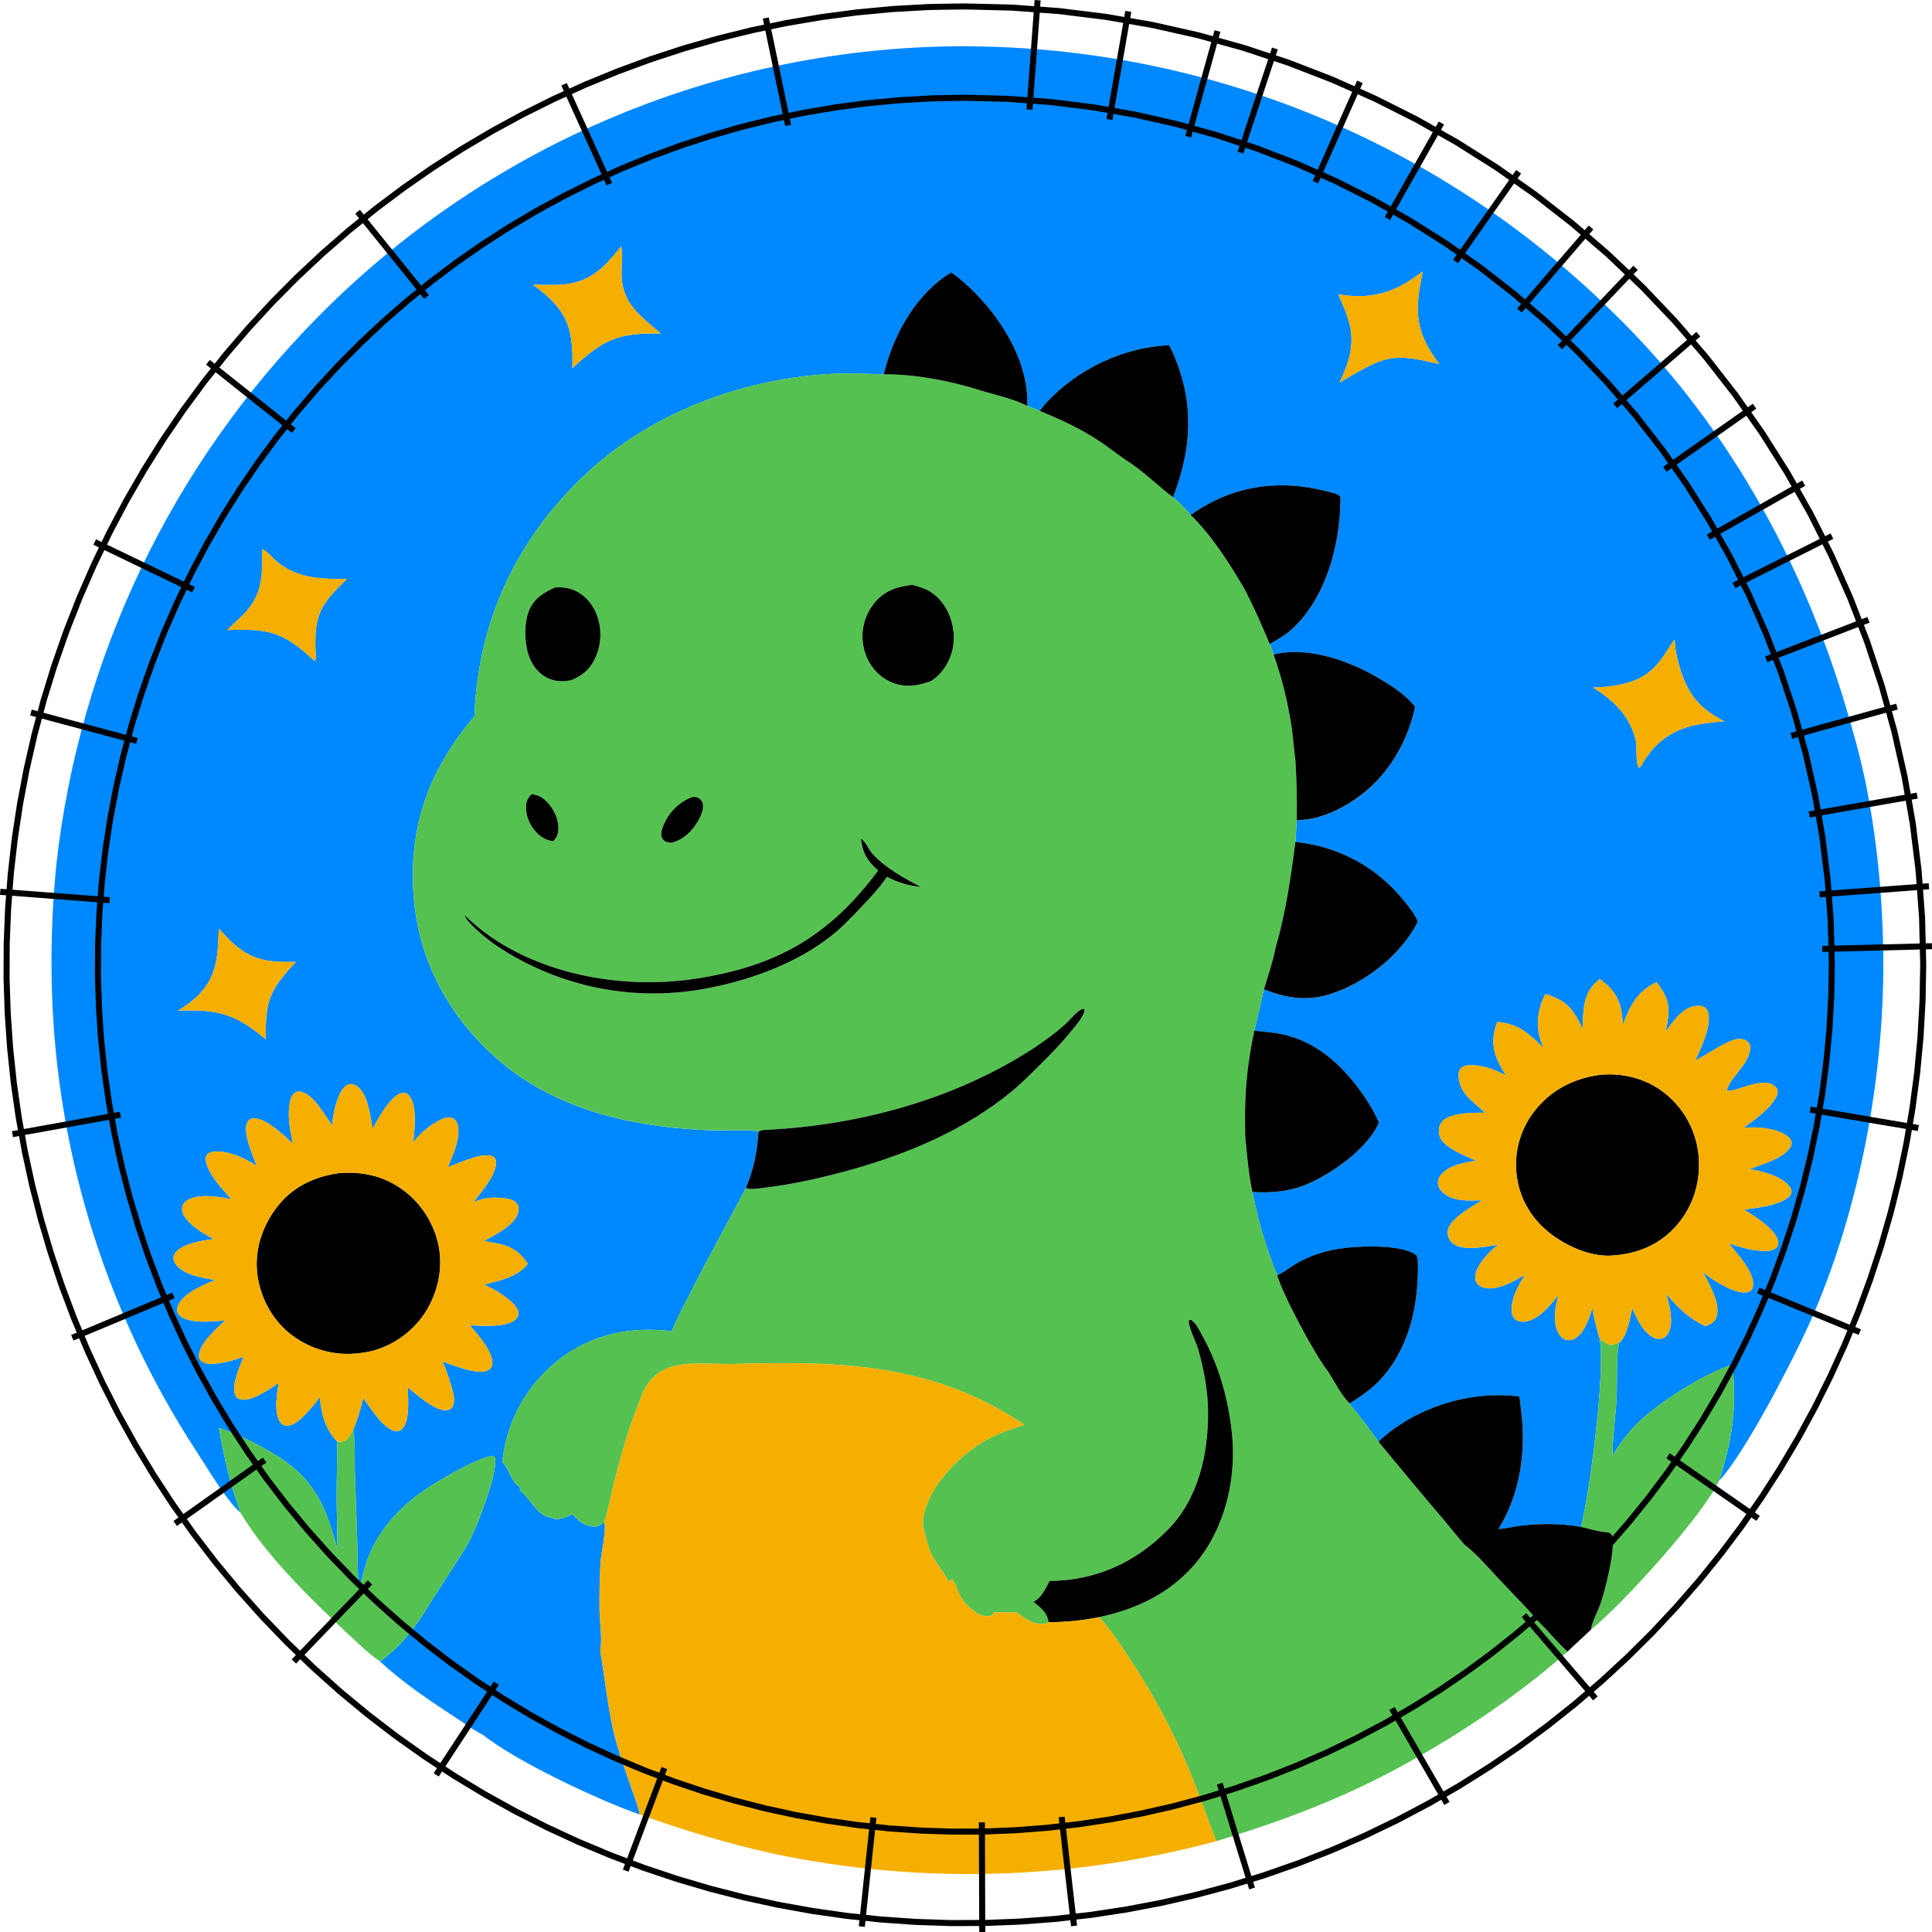 <?xml version="1.0" encoding="UTF-8" standalone="no"?>
<svg
   width="294.803"
   height="294.81"
   version="1.1"
   id="svg60"
   sodipodi:docname="dinokhh.svg"
   inkscape:version="1.3 (0e150ed6c4, 2023-07-21)"
   xmlns:inkscape="http://www.inkscape.org/namespaces/inkscape"
   xmlns:sodipodi="http://sodipodi.sourceforge.net/DTD/sodipodi-0.dtd"
   xmlns="http://www.w3.org/2000/svg"
   xmlns:svg="http://www.w3.org/2000/svg"
   xmlns:inkstitch="http://inkstitch.org/namespace">
  <sodipodi:namedview
     id="namedview60"
     pagecolor="#ffffff"
     bordercolor="#000000"
     borderopacity="0.25"
     inkscape:showpageshadow="2"
     inkscape:pageopacity="0.0"
     inkscape:pagecheckerboard="0"
     inkscape:deskcolor="#d1d1d1"
     inkscape:zoom="2.195898"
     inkscape:cx="127.05508"
     inkscape:cy="109.067"
     inkscape:window-width="1920"
     inkscape:window-height="991"
     inkscape:window-x="-9"
     inkscape:window-y="-9"
     inkscape:window-maximized="1"
     inkscape:current-layer="svg60" />
  <defs
     id="defs60" />
  <g
     id="g1"
     inkscape:label="blue">
    <path
       d="m 148.422,7.064 c -1.163,-0.011 -2.325,-0.008 -3.488,0.009 -1.123,0.019 -2.246,0.051 -3.369,0.097 -1.122,0.046 -2.244,0.105 -3.365,0.179 -1.121,0.073 -2.241,0.159 -3.36,0.26 -1.119,0.1 -2.236,0.214 -3.353,0.342 -1.116,0.127 -2.23,0.269 -3.343,0.424 -1.113,0.155 -2.223,0.323 -3.332,0.504 -1.109,0.182 -2.215,0.377 -3.319,0.585 -1.104,0.208 -2.205,0.43 -3.304,0.666 -1.099,0.235 -2.194,0.483 -3.286,0.745 -1.092,0.262 -2.182,0.537 -3.267,0.826 -1.086,0.288 -2.167,0.59 -3.246,0.905 -1.078,0.315 -2.153,0.643 -3.223,0.984 -1.07,0.341 -2.137,0.695 -3.199,1.061 -1.062,0.367 -2.119,0.746 -3.171,1.139 -1.053,0.392 -2.1,0.798 -3.143,1.216 -1.043,0.418 -2.08,0.849 -3.113,1.292 -1.032,0.443 -2.059,0.899 -3.08,1.367 -1.021,0.468 -2.037,0.948 -3.046,1.441 -1.01,0.493 -2.013,0.998 -3.01,1.515 -0.997,0.517 -1.988,1.047 -2.972,1.588 -0.984,0.541 -1.962,1.094 -2.933,1.66 -0.971,0.565 -1.935,1.142 -2.892,1.731 -0.957,0.589 -1.906,1.188 -2.848,1.8 -0.942,0.611 -1.877,1.234 -2.804,1.869 -0.927,0.634 -1.846,1.28 -2.758,1.937 -0.911,0.657 -1.814,1.324 -2.71,2.003 -0.895,0.679 -1.782,1.368 -2.661,2.068 -0.878,0.7 -1.748,1.411 -2.609,2.133 -0.861,0.721 -1.713,1.453 -2.557,2.195 -0.843,0.742 -1.678,1.494 -2.503,2.257 -0.825,0.762 -1.641,1.535 -2.447,2.317 -0.806,0.782 -1.603,1.574 -2.39,2.375 -0.686,0.696 -1.365,1.4 -2.037,2.11 -0.672,0.71 -1.335,1.427 -1.992,2.151 -0.657,0.724 -1.306,1.456 -1.947,2.193 -0.642,0.738 -1.276,1.482 -1.902,2.233 -0.626,0.751 -1.244,1.508 -1.854,2.272 -0.61,0.764 -1.213,1.534 -1.807,2.31 -0.594,0.776 -1.181,1.559 -1.758,2.348 -0.578,0.788 -1.148,1.583 -1.709,2.383 -0.562,0.8 -1.115,1.606 -1.66,2.418 -0.545,0.812 -1.081,1.629 -1.609,2.452 -0.528,0.823 -1.047,1.651 -1.557,2.485 -0.511,0.834 -1.012,1.673 -1.505,2.517 -0.493,0.844 -0.977,1.693 -1.453,2.548 -0.475,0.854 -0.942,1.713 -1.4,2.577 -0.458,0.864 -0.906,1.732 -1.346,2.606 -0.44,0.873 -0.87,1.751 -1.291,2.633 -0.421,0.882 -0.833,1.768 -1.236,2.659 -0.403,0.891 -0.797,1.786 -1.181,2.685 -0.384,0.899 -0.759,1.802 -1.125,2.709 -0.365,0.907 -0.721,1.817 -1.068,2.731 -0.347,0.914 -0.683,1.832 -1.011,2.753 -0.327,0.921 -0.646,1.846 -0.954,2.773 -0.308,0.928 -0.607,1.858 -0.895,2.792 -0.289,0.934 -0.568,1.871 -0.837,2.811 -0.269,0.94 -0.529,1.882 -0.779,2.827 -0.25,0.945 -0.49,1.893 -0.72,2.843 -0.23,0.95 -0.45,1.902 -0.661,2.857 -0.21,0.955 -0.41,1.912 -0.601,2.871 -0.19,0.959 -0.371,1.92 -0.541,2.882 -0.17,0.963 -0.331,1.927 -0.482,2.893 -0.15,0.966 -0.291,1.933 -0.421,2.902 -0.13,0.969 -0.25,1.939 -0.36,2.91 -0.333,3.274 -0.558,6.555 -0.674,9.844 -0.116,3.289 -0.122,6.578 -0.019,9.867 0.024,0.774 0.055,1.548 0.093,2.321 0.037,0.774 0.082,1.547 0.132,2.32 0.051,0.773 0.108,1.545 0.172,2.317 0.064,0.772 0.134,1.543 0.211,2.313 0.077,0.771 0.16,1.54 0.251,2.309 0.09,0.769 0.187,1.537 0.291,2.305 0.103,0.768 0.213,1.534 0.33,2.3 0.116,0.766 0.239,1.53 0.369,2.293 0.13,0.763 0.266,1.526 0.408,2.287 0.143,0.761 0.292,1.521 0.447,2.279 0.156,0.759 0.318,1.516 0.486,2.272 0.169,0.756 0.343,1.51 0.525,2.263 0.181,0.753 0.369,1.504 0.563,2.254 0.194,0.75 0.395,1.497 0.602,2.243 0.207,0.746 0.42,1.491 0.64,2.233 0.22,0.743 0.446,1.483 0.678,2.222 0.232,0.739 0.471,1.476 0.716,2.21 0.245,0.735 0.496,1.467 0.754,2.197 0.258,0.73 0.521,1.458 0.791,2.184 0.27,0.726 0.546,1.45 0.828,2.171 0.282,0.721 0.571,1.44 0.865,2.156 0.295,0.716 0.595,1.43 0.902,2.141 0.307,0.711 0.62,1.42 0.939,2.125 0.319,0.706 0.644,1.409 0.974,2.109 0.331,0.7 0.668,1.397 1.011,2.092 0.343,0.694 0.691,1.386 1.046,2.074 0.355,0.688 0.715,1.374 1.081,2.056 0.366,0.682 0.739,1.361 1.117,2.037 0.378,0.676 0.762,1.349 1.151,2.018 0.389,0.669 0.785,1.335 1.185,1.997 0.401,0.663 0.807,1.322 1.22,1.977 0.412,0.656 0.83,1.308 1.253,1.956 1.775,2.694 4.287,7.076 6.559,9.238 0.068,0.065 0.138,0.129 0.208,0.193 -1.639,-4.287 -2.526,-8.493 -3.333,-12.987 2.782,0.904 5.499,2.289 8.027,3.753 6.256,3.623 8.189,7.738 9.974,14.47 0.142,-2.36 -0.02,-4.79 -0.028,-7.157 -0.01,-2.991 0.091,-5.982 0.081,-8.975 -1.791,-1.849 -2.446,-4.266 -2.643,-6.775 -0.565,0.757 -1.16,1.508 -1.806,2.199 -0.735,0.785 -2.092,2.226 -3.249,2.151 -0.41,-0.026 -0.714,-0.178 -0.961,-0.505 -1.049,-1.393 -0.521,-4.424 -0.267,-6.021 -0.468,0.329 -0.937,0.658 -1.424,0.959 -1.092,0.673 -3.239,1.977 -4.541,1.523 -0.373,-0.13 -0.558,-0.388 -0.693,-0.744 -0.55,-1.453 0.766,-4.372 1.3,-5.718 -1.313,0.47 -2.607,0.848 -3.996,1.015 -0.757,0.091 -1.909,0.184 -2.504,-0.409 -0.227,-0.226 -0.31,-0.528 -0.298,-0.842 0.069,-1.815 2.741,-4.16 3.994,-5.32 -1.807,0.162 -3.91,0.38 -5.685,-0.101 -0.594,-0.161 -1.31,-0.473 -1.567,-1.081 -0.146,-0.346 -0.097,-0.742 0.05,-1.078 0.834,-1.903 3.834,-3.159 5.64,-3.883 -1.427,-0.318 -2.839,-0.469 -4.186,-1.089 -0.812,-0.374 -1.875,-1.049 -2.108,-1.982 -0.104,-0.417 0.017,-0.811 0.284,-1.139 1.138,-1.397 4.135,-1.864 5.834,-2.046 -1.486,-0.802 -3.204,-1.772 -4.245,-3.141 -0.389,-0.512 -0.714,-1.181 -0.55,-1.839 0.103,-0.413 0.38,-0.715 0.729,-0.937 1.679,-1.068 4.903,-0.595 6.742,-0.165 -1.352,-1.574 -3.129,-3.351 -3.775,-5.376 -0.148,-0.463 -0.23,-0.96 0.046,-1.392 0.154,-0.241 0.488,-0.397 0.765,-0.455 2.068,-0.434 5.183,0.992 6.844,2.134 -0.532,-1.342 -1.11,-2.714 -1.44,-4.122 -0.187,-0.798 -0.41,-2.05 0.147,-2.755 0.235,-0.298 0.562,-0.375 0.925,-0.376 1.86,-0.006 4.608,2.687 5.893,3.854 -0.259,-1.205 -0.507,-2.405 -0.601,-3.636 -0.084,-1.106 -0.075,-3.228 0.765,-4.025 0.237,-0.225 0.486,-0.335 0.816,-0.296 2.157,0.255 3.79,3.592 4.985,5.156 0.148,-1.294 0.338,-2.575 0.778,-3.806 0.3,-0.839 0.822,-2.099 1.736,-2.423 0.107,-0.038 0.214,-0.058 0.32,-0.065 0.317,-0.019 0.624,0.093 0.897,0.275 1.747,1.165 2.104,4.598 2.449,6.521 0.779,-1.354 1.55,-2.778 2.557,-3.98 0.503,-0.6 1.357,-1.5 2.217,-1.473 0.327,0.01 0.598,0.174 0.803,0.422 1.305,1.574 0.809,5.234 0.629,7.137 1.069,-1.4 2.61,-2.698 4.203,-3.471 0.55,-0.267 1.25,-0.496 1.839,-0.206 0.3,0.147 0.519,0.418 0.644,0.723 0.764,1.86 -0.706,5.053 -1.413,6.755 0.971,-0.403 1.948,-0.809 2.943,-1.148 1.185,-0.404 2.882,-1.016 4.071,-0.438 0.18,0.229 0.273,0.294 0.326,0.592 0.331,1.864 -2.364,4.915 -3.401,6.284 l 0.159,-0.058 0.265,-0.094 c 1.278,-0.462 2.402,-0.571 3.75,-0.468 0.828,0.063 1.967,0.175 2.479,0.929 0.252,0.372 0.272,0.83 0.157,1.251 -0.55,2.015 -3.519,3.445 -5.222,4.389 0.742,0.131 1.482,0.271 2.221,0.422 2.04,0.436 3.343,1.338 4.463,3.085 -1.735,2.073 -4.186,2.494 -6.663,3.162 0.906,0.424 1.78,0.859 2.605,1.427 0.87,0.599 2.528,1.762 2.622,2.879 0.03,0.355 -0.103,0.639 -0.339,0.895 -1.318,1.425 -5.286,1.052 -7.074,1.011 0.089,0.099 0.177,0.198 0.264,0.299 1.028,1.209 3.45,3.966 3.15,5.698 -0.065,0.374 -0.257,0.618 -0.575,0.812 -1.498,0.913 -5.439,-0.764 -7.01,-1.306 0.6,1.439 1.192,3.037 1.558,4.547 0.183,0.753 0.374,1.785 -0.099,2.467 -0.195,0.281 -0.515,0.399 -0.847,0.429 -1.766,0.16 -4.57,-2.436 -5.908,-3.474 0.039,1.641 0.371,5.21 -0.916,6.382 -0.298,0.271 -0.608,0.322 -0.997,0.269 -1.762,-0.24 -3.844,-3.628 -4.876,-5.017 -0.401,1.606 -0.908,3.316 -1.541,4.845 0.367,2.124 0.19,4.436 0.256,6.596 l 0.342,9.599 c 0.072,2.742 0.053,5.532 0.273,8.265 0.417,-1.606 0.781,-3.274 1.361,-4.83 1.93,-5.181 6.086,-9.046 10.767,-11.801 2.091,-1.23 5.958,-3.47 8.235,-3.88 l 0.321,0.11 c 0.596,1.261 -1.032,5.959 -1.531,7.354 -0.807,2.256 -1.693,4.553 -2.898,6.628 l -5.434,8.451 c -1.834,3.18 -4.575,6.753 -7.604,8.837 3.618,3.355 7.933,6.208 12.056,8.908 1.188,0.778 2.442,1.726 3.724,2.332 5.045,4.047 17.746,10.003 23.85,12.11 -0.218,-1.239 -0.739,-2.474 -1.143,-3.665 -0.856,-2.525 -1.797,-5.052 -2.498,-7.626 -1.226,-4.502 -1.563,-9.111 -2.385,-13.682 0.352,-1.807 -0.056,-4.139 -0.098,-5.994 -0.039,-2.454 0.007,-4.908 0.137,-7.359 0.089,-1.563 0.955,-4.986 0.59,-6.283 -0.532,0.454 -1.01,0.725 -1.733,0.675 -1.303,-0.091 -2.323,-0.931 -3.12,-1.899 -0.859,0.475 -1.641,0.695 -2.607,0.826 l -0.552,-0.291 c -2.197,-0.078 -3.257,-2.971 -4.908,-4.149 l 0.147,-0.328 c -0.158,-0.185 -0.375,-0.357 -0.558,-0.52 -1.055,-0.941 -1.324,-2.762 -2.217,-3.412 0.002,-0.182 0.007,-0.355 0.027,-0.536 0.045,-0.369 0.1,-0.737 0.163,-1.104 0.063,-0.367 0.135,-0.731 0.216,-1.094 0.081,-0.363 0.171,-0.724 0.27,-1.083 0.099,-0.359 0.206,-0.714 0.322,-1.068 0.116,-0.353 0.241,-0.704 0.375,-1.051 0.133,-0.347 0.275,-0.691 0.426,-1.031 0.15,-0.34 0.308,-0.677 0.475,-1.009 0.167,-0.332 0.342,-0.66 0.525,-0.984 0.183,-0.324 0.374,-0.643 0.573,-0.958 0.199,-0.314 0.405,-0.623 0.619,-0.928 0.214,-0.304 0.435,-0.604 0.663,-0.897 0.229,-0.293 0.464,-0.581 0.707,-0.863 0.243,-0.282 0.492,-0.558 0.748,-0.828 0.256,-0.27 0.518,-0.533 0.787,-0.79 0.269,-0.257 0.545,-0.507 0.826,-0.75 0.281,-0.243 0.569,-0.48 0.861,-0.709 5.067,-3.912 10.957,-5.127 17.243,-4.347 0.915,-2.226 2.092,-4.389 3.184,-6.533 2.624,-5.152 5.459,-10.174 8.12,-15.301 1.234,-2.812 1.717,-5.567 1.947,-8.607 -0.832,-0.389 -5.38,-0.159 -6.713,-0.198 -11.586,-0.347 -23.713,-2.846 -32.753,-10.557 -7.55,-6.44 -12.39,-15.133 -13.155,-25.108 -0.823,-10.73 2.328,-19.386 9.274,-27.535 0.503,-14.528 6.51,-27.238 17.137,-37.111 9.776,-9.083 23.175,-14.154 36.384,-15.078 1.484,-0.104 2.976,-0.124 4.468,-0.105 1.492,0.018 2.985,0.075 4.469,0.126 l 0.127,-0.508 c 1.464,-5.768 4.93,-11.913 10.173,-15.04 0.645,0.455 1.248,0.905 1.827,1.444 4.805,4.157 9.228,10.601 9.736,17.112 0.047,0.601 0.043,1.207 0.04,1.809 0.638,0.235 1.296,0.446 1.895,0.772 0.295,-0.436 0.645,-0.861 1.002,-1.247 4.735,-5.122 11.778,-8.504 18.74,-8.774 0.308,0.548 0.552,1.139 0.813,1.711 3.051,7.367 2.616,14.172 -0.217,21.474 0.998,0.82 1.869,1.71 2.688,2.709 3.456,-2.416 6.922,-3.856 11.13,-4.364 0.824,-0.099 1.642,-0.152 2.457,-0.162 2.443,-0.03 4.851,0.322 7.251,0.939 0.613,0.157 1.435,0.278 1.909,0.714 0.183,0.167 0.115,0.325 0.117,0.553 -0.081,6.708 -2.078,14.52 -6.999,19.362 -1.145,1.126 -2.41,1.886 -3.815,2.647 0.215,0.518 0.493,1.063 0.607,1.613 0.979,-0.253 2.001,-0.375 3.046,-0.389 4.525,-0.063 9.463,1.897 13.089,4.044 1.835,1.087 4.166,2.58 5.435,4.32 l -0.011,0.198 c -1.368,5.967 -4.699,11.198 -9.97,14.468 -2.446,1.517 -5.151,2.581 -8.054,2.633 -0.058,1.105 -0.129,2.21 -0.211,3.313 6.552,0.677 12.338,3.757 16.516,8.92 0.773,0.956 1.607,1.974 2.108,3.103 -0.017,0.121 -0.025,0.313 -0.068,0.425 -2.654,4.972 -8.067,9.19 -13.435,10.83 -3.494,1.067 -6.589,0.524 -9.924,-0.778 -0.457,2.11 -0.942,4.214 -1.455,6.312 1.358,0.155 2.736,0.23 4.076,0.504 4.746,0.973 8.346,3.894 11.291,7.62 1.422,1.799 2.71,3.769 3.635,5.874 -1.619,3.933 -7.23,7.878 -11.033,9.449 -2.696,1.114 -5.371,1.335 -8.26,1.158 0.87,4.4 2.067,8.529 3.777,12.68 0.823,-0.27 1.727,-1.031 2.485,-1.498 2.439,-1.502 4.939,-2.274 7.783,-2.63 0.983,-0.123 2.471,-0.232 4.058,-0.233 2.645,-0.001 5.568,0.297 6.895,1.331 0.265,0.458 0.231,0.958 0.25,1.472 0.072,6.409 -1.412,13.034 -6.004,17.782 -1.308,1.352 -2.839,2.373 -4.428,3.361 1.469,1.904 3.094,3.836 4.412,5.845 0.536,-0.534 1.128,-1.042 1.728,-1.502 4.637,-3.552 10.635,-5.582 16.527,-5.596 1.091,-0.003 2.178,0.064 3.253,0.203 0.071,0.677 0.151,1.352 0.242,2.027 0.102,0.779 0.177,1.563 0.223,2.35 0.047,0.786 0.065,1.575 0.053,2.363 -0.011,0.788 -0.052,1.575 -0.125,2.358 -0.072,0.783 -0.175,1.563 -0.311,2.336 -0.136,0.773 -0.303,1.539 -0.505,2.296 -0.202,0.757 -0.438,1.505 -0.709,2.24 -0.271,0.735 -0.577,1.458 -0.92,2.165 -0.343,0.707 -0.723,1.4 -1.141,2.073 1.093,-0.027 2.288,-0.371 3.386,-0.5 1.491,-0.176 3.051,-0.264 4.608,-0.242 1.557,0.023 3.112,0.157 4.592,0.426 1.377,-5.555 3.71,-23.283 2.865,-28.692 -0.439,-1.534 -0.87,-3.126 -1.123,-4.702 -0.522,1.562 -1.187,3.877 -2.771,4.681 -0.424,0.215 -0.899,0.287 -1.353,0.123 -0.631,-0.228 -1.029,-0.854 -1.26,-1.451 -0.672,-1.741 -0.242,-3.637 0.227,-5.368 -1.211,1.532 -3.068,3.825 -5.133,4.079 -0.543,0.067 -1.105,-0.015 -1.521,-0.4 -0.471,-0.435 -0.546,-1.147 -0.507,-1.751 0.114,-1.771 1.114,-3.56 2.055,-5.022 -1.661,1.011 -4.327,2.541 -6.343,1.977 -0.465,-0.13 -0.875,-0.398 -1.1,-0.836 -0.261,-0.507 -0.19,-1.111 -0.007,-1.631 0.541,-1.54 2.066,-3.059 3.312,-4.07 -1.883,0.274 -5.249,1.053 -6.867,-0.194 -0.495,-0.382 -0.77,-0.966 -0.805,-1.586 -0.047,-0.85 0.469,-1.468 1.029,-2.043 1.172,-1.202 2.796,-2.042 4.192,-2.964 -1.981,0.043 -4.396,0.264 -5.966,-1.192 -0.426,-0.395 -0.753,-0.931 -0.741,-1.529 0.011,-0.605 0.361,-1.143 0.796,-1.54 1.264,-1.151 3.358,-1.509 4.996,-1.783 -1.563,-0.732 -4.98,-1.958 -5.533,-3.736 -0.186,-0.598 -0.167,-1.358 0.15,-1.91 0.463,-0.805 1.412,-1.135 2.267,-1.329 1.421,-0.322 3.033,-0.369 4.486,-0.329 l -0.168,-0.165 c -1.734,-1.687 -3.821,-2.842 -3.846,-5.607 -0.003,-0.359 0.07,-0.712 0.322,-0.986 0.499,-0.544 1.463,-0.531 2.135,-0.484 1.727,0.121 3.236,0.759 4.763,1.536 -1.409,-2.233 -2.34,-4.16 -1.728,-6.883 0.098,-0.438 0.244,-0.859 0.399,-1.28 3.301,0.302 4.788,1.77 7.06,3.955 -1.083,-2.493 -1.14,-4.725 -0.147,-7.254 0.128,-0.326 0.278,-0.644 0.431,-0.959 2.486,0.775 3.816,1.692 5.049,4.041 0.23,0.437 0.458,0.877 0.652,1.332 0.062,-2.467 -0.023,-5.195 1.914,-7.042 0.223,-0.21 0.452,-0.413 0.688,-0.609 1.842,1.349 2.967,2.737 3.33,5.067 0.097,0.648 0.165,1.299 0.204,1.953 1.107,-3.063 2.076,-4.989 5.118,-6.556 1.334,1.713 2.067,3.17 1.775,5.419 -0.09,0.722 -0.216,1.438 -0.379,2.147 1.135,-1.517 2.455,-3.573 4.461,-3.91 0.486,-0.082 1.037,-0.072 1.469,0.194 0.393,0.242 0.569,0.69 0.626,1.129 0.275,2.132 -1.188,5.094 -2.031,6.985 1.732,-0.862 4.356,-2.744 6.071,-3.205 0.47,-0.126 1.038,-0.115 1.493,0.068 0.345,0.139 0.605,0.343 0.733,0.705 0.316,0.897 -0.32,2.112 -0.778,2.851 -0.601,0.97 -2.669,3.133 -2.68,4.18 1.501,0.324 6.064,-2.7 7.681,-0.224 0.135,0.588 -0.04,0.991 -0.35,1.489 -1.082,1.741 -3.18,3.252 -4.838,4.409 2.066,-0.206 5.252,0.004 6.903,1.428 0.232,0.2 0.425,0.453 0.459,0.768 0.059,0.545 -0.367,1.049 -0.732,1.399 -1.403,1.347 -3.873,1.987 -5.675,2.702 1.981,0.352 4.863,1.016 6.131,2.723 0.187,0.251 0.324,0.553 0.247,0.87 -0.141,0.587 -0.705,0.909 -1.204,1.171 -1.827,0.956 -4.016,1.113 -6.021,1.408 1.536,0.966 4.747,2.924 5.203,4.801 0.085,0.35 0.003,0.577 -0.139,0.893 -0.532,0.519 -1.086,0.625 -1.819,0.624 -1.841,-0.001 -3.826,-0.552 -5.554,-1.152 1.207,1.577 4.091,4.48 3.648,6.655 -0.063,0.309 -0.251,0.561 -0.545,0.685 -1.12,0.472 -2.861,-0.333 -3.872,-0.867 -1.132,-0.598 -2.298,-1.282 -3.224,-2.176 0.922,1.843 2.787,4.831 2.091,6.944 -0.221,0.67 -0.655,0.931 -1.27,1.206 -0.143,0.064 -0.287,0.125 -0.432,0.185 -2.612,-1.289 -4.086,-2.743 -5.963,-4.957 0.473,1.68 1.211,4.369 0.319,6.003 -0.221,0.405 -0.569,0.737 -1.03,0.847 -0.568,0.135 -1.143,-0.069 -1.612,-0.387 -1.367,-0.923 -2.201,-2.799 -2.865,-4.26 -0.331,1.501 -0.772,4.301 -2.01,5.312 -0.468,2.436 -0.251,5.851 -0.38,8.418 -0.148,2.921 -0.594,5.833 -0.637,8.755 1.149,-1.801 2.373,-3.51 3.911,-5.004 3.246,-3.153 10.117,-7.514 14.4,-8.865 0.704,6.422 -0.008,11.621 -2.043,17.732 2.548,-2.637 6.741,-10.093 8.544,-13.507 2.344,-4.436 4.662,-8.907 6.565,-13.554 6.812,-16.636 10.254,-36.095 9.95,-54.075 -0.143,-8.434 -1.022,-17.253 -2.714,-25.517 -0.797,-3.895 -1.873,-7.695 -3.005,-11.503 -6.733,-22.646 -18.662,-43.869 -35.739,-60.349 -0.83,-0.814 -1.67,-1.618 -2.52,-2.412 -0.85,-0.794 -1.709,-1.577 -2.578,-2.349 -0.869,-0.772 -1.748,-1.534 -2.636,-2.284 -0.888,-0.751 -1.785,-1.491 -2.691,-2.219 -0.906,-0.729 -1.821,-1.446 -2.745,-2.151 -0.924,-0.706 -1.857,-1.4 -2.798,-2.083 -0.941,-0.683 -1.891,-1.354 -2.848,-2.013 -0.958,-0.659 -1.923,-1.307 -2.897,-1.942 -0.974,-0.635 -1.956,-1.259 -2.945,-1.87 -0.989,-0.611 -1.986,-1.21 -2.99,-1.797 -1.004,-0.587 -2.015,-1.161 -3.033,-1.722 -1.018,-0.562 -2.044,-1.11 -3.075,-1.646 -1.032,-0.536 -2.07,-1.06 -3.115,-1.57 -1.045,-0.511 -2.095,-1.008 -3.153,-1.492 -1.057,-0.485 -2.12,-0.956 -3.188,-1.415 -1.069,-0.458 -2.143,-0.903 -3.222,-1.335 -1.08,-0.432 -2.165,-0.85 -3.255,-1.255 -1.09,-0.405 -2.185,-0.796 -3.284,-1.174 -1.1,-0.378 -2.204,-0.742 -3.313,-1.093 -1.109,-0.351 -2.221,-0.687 -3.338,-1.01 -1.117,-0.323 -2.238,-0.633 -3.363,-0.928 -1.125,-0.295 -2.253,-0.577 -3.385,-0.844 -1.132,-0.267 -2.266,-0.521 -3.404,-0.76 -1.138,-0.239 -2.279,-0.465 -3.422,-0.676 -1.144,-0.211 -2.289,-0.408 -3.437,-0.591 -1.148,-0.183 -2.299,-0.352 -3.452,-0.506 -1.153,-0.154 -2.306,-0.295 -3.462,-0.421 -1.156,-0.126 -2.313,-0.238 -3.472,-0.335 -1.159,-0.097 -2.319,-0.18 -3.479,-0.248 -1.161,-0.069 -2.322,-0.123 -3.485,-0.163 -1.162,-0.04 -2.325,-0.065 -3.487,-0.076 z M 94.781,37.584 c 0.307,1.518 -0.027,3.304 0.084,4.867 0.291,4.108 3.108,5.954 5.943,8.426 -6.568,-0.08 -8.657,0.874 -13.476,5.305 0.073,-1.466 0.017,-3.089 -0.189,-4.541 -0.543,-3.824 -2.811,-5.98 -5.794,-8.192 1.667,0.006 3.409,0.116 5.064,-0.09 3.899,-0.485 6.042,-2.803 8.368,-5.775 z m 122.311,3.823 c -0.114,0.736 -0.299,1.457 -0.42,2.192 -0.841,5.136 -0.104,7.787 2.925,11.944 -6.417,-1.521 -7.85,-1.487 -13.538,1.858 l -1.635,0.963 c 0.315,-0.689 0.609,-1.387 0.884,-2.093 1.75,-4.571 0.806,-7.105 -1.102,-11.355 0.285,0.049 0.571,0.092 0.858,0.128 4.832,0.607 8.229,-0.673 12.028,-3.636 z M 39.981,83.791 c 0.916,0.385 1.619,1.409 2.405,2.022 3.224,2.515 6.655,2.559 10.562,2.517 -3.921,3.786 -4.975,5.277 -4.811,10.769 0.017,0.571 0.154,1.275 -0.114,1.777 l -0.184,-0.172 c -4.668,-4.365 -6.933,-4.782 -13.172,-4.566 0.774,-0.804 1.646,-1.512 2.425,-2.314 3.052,-3.142 2.957,-5.902 2.89,-10.033 z M 255.481,97.575 c 0.14,0.557 0.129,1.124 0.218,1.689 0.165,1.049 0.447,2.107 0.772,3.117 1.238,3.843 3.077,5.837 6.63,7.671 -1.724,0.147 -3.457,0.312 -5.134,0.76 -3.626,0.967 -5.821,3.005 -7.666,6.204 l -0.204,0.138 c -0.55,-0.591 -0.276,-3.179 -0.482,-4.122 -0.811,-3.704 -3.435,-6.227 -6.534,-8.124 1.455,-0.016 2.955,-0.172 4.375,-0.492 4.504,-1.014 5.732,-3.206 8.024,-6.841 z M 33.384,141.751 c 0.632,0.554 1.165,1.241 1.778,1.823 3.204,3.037 5.748,3.284 9.976,3.2 -4.032,4.322 -4.668,5.928 -4.576,11.806 l -0.874,-0.699 c -4.335,-3.464 -7.072,-3.83 -12.495,-3.674 1.002,-0.644 1.941,-1.279 2.813,-2.095 3.155,-2.95 3.25,-6.315 3.377,-10.361 z M 44.209,240.506 c 1.461,1.582 2.974,3.123 4.459,4.582 -1.485,-1.459 -2.998,-3 -4.459,-4.582 z"
       style="fill:#0088ff;stroke-width:0.291"
       id="path110"
       inkstitch:fill_method="circular_fill"
       inkstitch:enable_random_stitch_length="True"
       inkstitch:fill_underlay_row_spacing_mm="4"
       inkstitch:ties="0"
       inkstitch:running_stitch_length_mm="3"
       inkstitch:row_spacing_mm="0.3" />
  </g>
  <g
     id="g2"
     inkscape:label="green">
    <path
       id="path88"
       style="fill:#55c151;stroke-width:0.291"
       d="M 130.387 56.99 C 128.894 56.972 127.403 56.992 125.92 57.096 C 112.711 58.019 99.312 63.091 89.535 72.174 C 78.908 82.047 72.902 94.757 72.398 109.285 C 65.452 117.434 62.302 126.09 63.125 136.82 C 63.89 146.796 68.729 155.487 76.279 161.928 C 85.319 169.639 97.447 172.137 109.033 172.484 C 110.366 172.524 114.914 172.295 115.746 172.684 C 116.17 172.396 116.615 172.418 117.119 172.393 C 131.22 171.67 145.665 167.746 157.594 160.029 C 159.353 158.891 161.111 157.581 162.662 156.174 C 163.328 155.569 164.4 154.184 165.24 153.928 L 165.477 154.025 C 165.577 154.892 164.13 156.493 163.611 157.148 C 162.087 159.074 160.361 160.83 158.617 162.555 C 157.289 163.868 155.947 165.242 154.508 166.434 C 147.42 172.306 138.822 175.963 130.041 178.438 C 125.616 179.685 121.024 180.724 116.453 181.26 C 115.628 181.356 114.599 181.551 113.799 181.291 C 111.138 186.418 108.304 191.439 105.68 196.592 C 104.587 198.736 103.409 200.899 102.494 203.125 C 96.207 202.345 90.32 203.558 85.252 207.471 C 84.959 207.7 84.672 207.936 84.391 208.18 C 84.109 208.423 83.833 208.673 83.564 208.93 C 83.295 209.186 83.033 209.451 82.777 209.721 C 82.521 209.99 82.272 210.265 82.029 210.547 C 81.787 210.829 81.551 211.117 81.322 211.41 C 81.094 211.704 80.872 212.004 80.658 212.309 C 80.444 212.613 80.24 212.922 80.041 213.236 C 79.842 213.551 79.65 213.869 79.467 214.193 C 79.284 214.517 79.11 214.845 78.943 215.178 C 78.776 215.51 78.617 215.847 78.467 216.188 C 78.316 216.528 78.174 216.87 78.041 217.217 C 77.908 217.564 77.784 217.916 77.668 218.27 C 77.552 218.623 77.444 218.977 77.346 219.336 C 77.247 219.695 77.157 220.057 77.076 220.42 C 76.995 220.783 76.923 221.147 76.859 221.514 C 76.796 221.88 76.742 222.248 76.697 222.617 C 76.677 222.798 76.672 222.97 76.67 223.152 C 77.563 223.802 77.831 225.623 78.887 226.564 C 79.069 226.727 79.285 226.899 79.443 227.084 L 79.297 227.412 C 80.948 228.59 82.009 231.483 84.205 231.561 L 84.756 231.852 C 85.723 231.721 86.505 231.502 87.363 231.027 C 88.161 231.996 89.182 232.835 90.484 232.926 C 91.207 232.976 91.685 232.706 92.217 232.252 L 92.268 231.916 C 92.545 231.396 92.637 230.727 92.773 230.154 C 94.084 224.571 95.397 219.206 97.57 213.877 C 99.842 206.849 105.354 208.185 111.801 208.133 C 113.886 208.071 115.926 208.023 117.93 208.006 C 131.957 207.887 144.129 209.238 156.275 217.387 C 154.581 217.998 152.802 218.549 151.191 219.359 C 147.458 221.237 143.554 224.923 141.783 228.742 C 141.244 229.905 140.629 231.761 140.877 233.041 L 140.914 233.172 C 141.513 235.355 141.608 236.554 142.947 238.537 C 143.584 239.466 144.354 240.425 144.77 241.471 L 145.045 241.043 L 145.299 241.016 C 145.583 241.367 145.758 241.725 145.949 242.133 C 146.393 243.826 147.735 245.385 149.262 246.242 C 149.929 246.617 150.518 246.712 151.26 246.547 C 151.459 246.375 151.6 246.24 151.762 246.029 L 155.117 246.033 C 156.261 246.871 157.757 248.002 159.266 247.797 C 159.537 247.76 159.767 247.667 160.004 247.535 C 159.785 246.028 158.816 245.342 157.705 244.426 C 158.94 243.806 159.533 242.404 160.156 241.236 C 167.229 241.179 173.264 238.446 178.234 233.396 C 182.876 228.681 184.393 221.821 184.336 215.389 C 184.307 212.099 183.693 208.909 182.795 205.758 C 182.515 204.777 181.169 202.169 181.443 201.438 C 181.608 201.414 181.663 201.391 181.707 201.395 C 181.751 201.399 181.783 201.431 181.9 201.52 C 182.59 202.043 183.092 203.138 183.506 203.883 C 186.109 208.568 187.619 214.169 188.051 219.508 C 188.588 226.154 186.734 233.524 182.338 238.652 C 178.469 243.165 173.4 245.545 167.674 246.766 C 169.218 248.269 170.482 250.306 171.701 252.08 C 172.684 253.524 173.63 254.993 174.537 256.486 C 175.445 257.979 176.314 259.495 177.143 261.033 C 177.971 262.571 178.758 264.128 179.506 265.707 C 180.254 267.286 180.962 268.884 181.627 270.5 C 183.04 273.945 184.219 277.48 185.59 280.941 C 192.258 278.917 198.915 276.595 205.281 273.746 C 216.75 268.615 229.836 260.354 239.182 252.018 C 238.554 251.442 237.958 250.832 237.375 250.209 C 236.792 249.586 236.224 248.952 235.648 248.324 C 234.736 247.512 233.938 246.454 233.102 245.557 L 228.512 240.717 C 226.896 238.993 225.324 237.135 223.455 235.684 C 222.487 234.61 221.591 233.443 220.664 232.332 C 217.177 228.254 213.759 224.132 210.342 219.994 C 209.024 217.986 207.399 216.053 205.93 214.148 C 204.64 212.848 203.604 210.766 202.615 209.217 C 200.753 206.968 195.621 197.357 194.891 194.564 C 193.18 190.414 191.983 186.285 191.113 181.885 C 190.602 179.54 190.345 177.076 190.137 174.686 C 189.946 173.634 190 172.465 189.988 171.395 C 189.966 170.21 189.98 169.024 190.027 167.84 C 190.075 166.656 190.159 165.474 190.277 164.295 C 190.396 163.116 190.548 161.942 190.736 160.771 C 190.924 159.601 191.148 158.436 191.404 157.279 C 191.917 155.182 192.4 153.079 192.857 150.969 C 193.496 148.881 194.229 146.755 194.641 144.609 C 196.172 139.346 196.97 133.895 197.66 128.469 C 197.743 127.365 197.815 126.259 197.873 125.154 C 197.922 122.145 197.859 119.185 197.68 116.18 C 197.444 114.395 197.328 112.595 197.066 110.812 C 196.784 108.952 196.417 107.107 195.961 105.281 C 195.505 103.455 194.964 101.656 194.338 99.881 C 194.223 99.331 193.945 98.786 193.73 98.268 C 192.579 95.438 191.369 92.733 189.975 90.012 C 187.627 86.008 185.018 81.84 181.682 78.578 C 180.862 77.579 179.991 76.689 178.992 75.869 C 176.87 74.261 174.95 72.407 172.785 70.846 C 171.003 69.734 169.347 68.373 167.588 67.211 C 164.754 65.34 161.784 63.98 158.654 62.705 C 158.055 62.38 157.398 62.169 156.76 61.934 C 154.733 60.918 152.167 60.306 149.979 59.689 C 145.497 58.202 139.563 57.058 134.857 57.117 C 133.373 57.067 131.879 57.011 130.387 56.992 L 130.387 56.99 z M 139.135 89.25 L 139.137 89.25 C 141.297 89.7 142.838 90.536 144.096 92.422 C 145.366 94.326 145.842 96.886 145.342 99.117 C 144.901 101.08 143.731 102.869 142.02 103.947 C 141.372 104.166 140.724 104.365 140.053 104.5 C 138.17 104.878 136.331 104.503 134.756 103.393 C 133.075 102.208 132.006 100.333 131.703 98.312 C 131.683 98.18 131.664 98.047 131.65 97.914 C 131.636 97.781 131.626 97.647 131.619 97.514 C 131.612 97.38 131.608 97.245 131.607 97.111 C 131.607 96.977 131.61 96.845 131.617 96.711 C 131.623 96.577 131.633 96.444 131.646 96.311 C 131.659 96.177 131.676 96.045 131.695 95.912 C 131.715 95.78 131.737 95.647 131.764 95.516 C 131.79 95.384 131.82 95.253 131.854 95.123 C 131.887 94.993 131.923 94.866 131.963 94.738 C 132.002 94.61 132.046 94.483 132.092 94.357 C 132.138 94.232 132.186 94.108 132.238 93.984 C 132.29 93.861 132.346 93.738 132.404 93.617 C 132.463 93.497 132.525 93.379 132.59 93.262 C 132.654 93.144 132.721 93.028 132.791 92.914 C 132.861 92.8 132.936 92.688 133.012 92.578 C 133.088 92.468 133.165 92.358 133.246 92.252 C 134.822 90.173 136.657 89.571 139.135 89.25 z M 85.363 89.621 C 86.021 89.625 86.64 89.713 87.305 89.951 C 88.951 90.54 90.195 91.832 90.895 93.416 C 90.952 93.547 91.006 93.679 91.057 93.812 C 91.107 93.946 91.155 94.081 91.199 94.217 C 91.243 94.353 91.283 94.491 91.32 94.629 C 91.357 94.767 91.39 94.905 91.42 95.045 C 91.45 95.185 91.477 95.324 91.5 95.465 C 91.523 95.606 91.543 95.749 91.559 95.891 C 91.575 96.032 91.587 96.174 91.596 96.316 C 91.604 96.459 91.61 96.603 91.611 96.746 C 91.613 96.889 91.611 97.031 91.605 97.174 C 91.6 97.316 91.591 97.459 91.578 97.602 C 91.566 97.744 91.549 97.886 91.529 98.027 C 91.509 98.169 91.486 98.309 91.459 98.449 C 91.432 98.59 91.401 98.73 91.367 98.869 C 91.333 99.008 91.297 99.144 91.256 99.281 C 91.215 99.418 91.171 99.555 91.123 99.689 C 91.075 99.824 91.025 99.958 90.971 100.09 C 90.185 101.964 88.968 103.077 87.115 103.807 C 86.064 103.991 85.104 104.027 84.08 103.676 C 82.678 103.195 81.633 102.119 80.994 100.803 C 80.022 98.799 79.884 95.401 80.664 93.312 C 81.382 91.391 82.916 90.443 84.689 89.643 C 84.921 89.627 85.144 89.62 85.363 89.621 z M 81.141 121.162 C 81.972 121.303 82.579 121.539 83.209 122.113 C 84.312 123.12 85.147 124.698 85.201 126.205 C 85.233 127.099 85.034 127.696 84.432 128.35 C 83.52 128.266 82.724 127.858 82.062 127.232 C 80.992 126.22 80.247 124.678 80.271 123.189 C 80.286 122.291 80.5 121.782 81.141 121.162 z M 105.961 121.594 C 106.042 121.593 106.122 121.596 106.195 121.611 C 106.57 121.69 107.062 122.083 107.193 122.441 C 107.519 123.331 106.915 124.577 106.482 125.326 C 105.575 126.897 104.236 128.154 102.453 128.596 C 102.155 128.578 101.908 128.554 101.627 128.441 C 101.303 128.312 101.015 127.974 100.938 127.639 C 100.765 126.891 101.214 125.925 101.545 125.275 C 102.397 123.602 103.944 122.192 105.727 121.604 C 105.801 121.6 105.88 121.595 105.961 121.594 z M 131.361 127.947 C 132.139 128.451 132.522 129.626 133.158 130.316 C 135.145 132.474 137.96 133.997 140.523 135.357 C 138.599 135.116 137.066 134.694 135.342 133.791 C 134.205 135.485 132.759 136.997 131.357 138.475 C 129.937 139.973 128.52 141.472 126.898 142.758 C 121.697 146.882 114.922 149.415 108.461 150.697 C 108.11 150.77 107.759 150.839 107.406 150.902 C 107.054 150.966 106.701 151.025 106.348 151.08 C 105.994 151.135 105.638 151.184 105.283 151.23 C 104.928 151.276 104.573 151.318 104.217 151.355 C 103.861 151.393 103.503 151.427 103.146 151.455 C 102.789 151.483 102.434 151.506 102.076 151.525 C 101.719 151.545 101.36 151.562 101.002 151.572 C 100.644 151.583 100.286 151.588 99.928 151.59 C 99.57 151.591 99.212 151.588 98.854 151.58 C 98.495 151.573 98.139 151.561 97.781 151.545 C 97.424 151.529 97.064 151.508 96.707 151.482 C 96.35 151.457 95.993 151.427 95.637 151.393 C 95.28 151.359 94.924 151.32 94.568 151.277 C 94.213 151.234 93.858 151.189 93.504 151.137 C 93.15 151.085 92.796 151.028 92.443 150.967 C 92.09 150.906 91.738 150.841 91.387 150.771 C 91.035 150.702 90.685 150.629 90.336 150.551 C 89.986 150.473 89.638 150.39 89.291 150.303 C 88.944 150.216 88.597 150.125 88.252 150.029 C 87.907 149.934 87.563 149.834 87.221 149.73 C 86.878 149.626 86.535 149.517 86.195 149.404 C 85.856 149.292 85.517 149.176 85.18 149.055 C 84.843 148.934 84.508 148.809 84.174 148.68 C 83.84 148.55 83.508 148.417 83.178 148.279 C 82.847 148.142 82.519 147.999 82.191 147.854 C 81.864 147.708 81.538 147.556 81.215 147.402 C 80.892 147.248 80.571 147.092 80.252 146.93 C 79.933 146.768 79.614 146.601 79.299 146.432 C 78.984 146.262 78.67 146.088 78.359 145.91 C 78.048 145.732 77.74 145.551 77.434 145.365 C 77.127 145.18 76.823 144.99 76.521 144.797 C 76.22 144.604 75.922 144.407 75.625 144.207 C 74.57 143.506 71.121 140.747 70.9 139.65 C 71.917 140.606 72.95 141.537 74.074 142.365 C 82.916 148.873 95.269 150.959 105.977 149.363 C 118.391 147.513 126.543 142.872 134 132.826 C 132.343 131.376 131.616 130.165 131.361 127.947 z M 244.107 204.301 C 244.952 209.71 242.619 227.437 241.242 232.992 C 241.898 233.132 242.61 233.332 243.326 233.5 C 244.042 233.668 244.762 233.805 245.426 233.822 C 245.578 233.917 245.702 233.973 245.799 234.051 C 245.896 234.129 245.965 234.231 246.01 234.414 C 246.074 234.675 246.106 235.001 246.109 235.377 C 246.112 235.753 246.089 236.177 246.043 236.635 C 245.951 237.55 245.773 238.597 245.557 239.641 C 245.34 240.684 245.085 241.724 244.84 242.631 C 244.595 243.537 244.36 244.31 244.182 244.814 C 243.974 245.402 243.662 246.06 243.381 246.723 C 243.24 247.054 243.109 247.387 243 247.713 C 242.891 248.038 242.807 248.355 242.764 248.658 C 247.441 244.976 259.985 231.093 262.299 225.949 C 264.333 219.839 265.046 214.641 264.342 208.219 C 260.059 209.57 253.188 213.931 249.941 217.084 C 248.404 218.578 247.181 220.287 246.031 222.088 C 246.074 219.165 246.52 216.253 246.668 213.332 C 246.798 210.765 246.579 207.35 247.047 204.914 C 246.667 204.951 246.143 205.181 245.768 205.295 C 245.172 205.003 244.645 204.689 244.107 204.301 z M 33.398 217.871 C 34.205 222.366 35.091 226.572 36.73 230.859 C 40.423 237.171 47.571 244.167 52.953 249.178 C 54.539 250.654 56.186 252.297 57.982 253.512 C 61.011 251.428 63.752 247.854 65.586 244.674 L 71.02 236.223 C 72.225 234.148 73.111 231.851 73.918 229.596 C 74.417 228.201 76.045 223.503 75.449 222.242 L 75.129 222.131 C 72.852 222.541 68.985 224.781 66.895 226.012 C 62.213 228.767 58.057 232.631 56.127 237.812 C 55.547 239.368 55.183 241.036 54.766 242.643 C 54.546 239.909 54.565 237.119 54.492 234.377 L 54.15 224.777 C 54.085 222.618 54.262 220.305 53.895 218.182 C 53.709 218.481 53.503 218.884 53.25 219.232 C 53.123 219.407 52.985 219.566 52.832 219.693 C 52.679 219.82 52.511 219.915 52.324 219.955 C 52.047 220.015 51.733 219.98 51.453 219.963 C 51.463 222.956 51.363 225.948 51.373 228.939 C 51.381 231.307 51.542 233.736 51.4 236.096 C 49.615 229.363 47.682 225.248 41.426 221.625 C 38.897 220.161 36.18 218.776 33.398 217.871 z " />
  </g>
  <g
     id="g4"
     inkscape:label="black">
    <path
       id="path104"
       style="fill:#000000;fill-opacity:1;stroke-width:0.291"
       d="M 145.156 41.568 C 139.914 44.695 136.446 50.841 134.982 56.609 L 134.857 57.117 C 136.034 57.102 137.286 57.163 138.574 57.285 C 139.862 57.407 141.186 57.59 142.502 57.822 C 143.818 58.054 145.127 58.335 146.387 58.65 C 147.647 58.966 148.858 59.318 149.979 59.689 C 151.073 59.998 152.261 60.305 153.43 60.662 C 154.598 61.019 155.746 61.426 156.76 61.934 C 156.762 61.332 156.766 60.726 156.719 60.125 C 156.21 53.614 151.79 47.17 146.984 43.014 C 146.405 42.475 145.801 42.023 145.156 41.568 z M 178.396 52.684 C 171.434 52.953 164.391 56.335 159.656 61.457 C 159.299 61.843 158.949 62.269 158.654 62.705 C 160.219 63.343 161.745 64.001 163.232 64.734 C 163.976 65.101 164.712 65.486 165.438 65.896 C 166.163 66.307 166.88 66.741 167.588 67.209 C 168.155 67.584 168.712 67.981 169.266 68.383 C 170.428 69.226 171.578 70.093 172.785 70.846 C 173.867 71.626 174.888 72.48 175.904 73.34 C 176.92 74.2 177.931 75.065 178.992 75.869 C 181.825 68.567 182.26 61.761 179.209 54.395 C 178.948 53.823 178.704 53.232 178.396 52.684 z M 150.215 55.498 C 150.229 55.778 150.238 56.058 150.24 56.338 C 150.245 56.898 150.227 57.459 150.184 58.018 C 150.248 57.179 150.257 56.338 150.215 55.498 z M 195.268 74.053 C 194.453 74.063 193.634 74.116 192.811 74.215 C 188.602 74.722 185.138 76.162 181.682 78.578 C 182.516 79.394 183.304 80.266 184.055 81.178 C 184.805 82.09 185.518 83.042 186.199 84.018 C 186.881 84.993 187.531 85.991 188.158 86.996 C 188.785 88.001 189.388 89.011 189.975 90.012 C 190.672 91.372 191.322 92.73 191.943 94.1 C 192.564 95.47 193.155 96.853 193.73 98.268 C 195.135 97.507 196.4 96.747 197.545 95.621 C 202.466 90.779 204.464 82.965 204.545 76.258 C 204.544 76.03 204.61 75.872 204.428 75.705 C 203.953 75.27 203.133 75.15 202.52 74.992 C 200.119 74.375 197.711 74.023 195.268 74.053 z M 193.691 88.273 C 193.446 88.43 193.199 88.582 192.951 88.725 C 192.703 88.867 192.454 89.001 192.205 89.127 C 192.703 88.874 193.2 88.587 193.691 88.273 z M 139.135 89.25 C 136.656 89.571 134.822 90.172 133.246 92.252 C 133.165 92.358 133.086 92.468 133.01 92.578 C 132.934 92.688 132.861 92.8 132.791 92.914 C 132.721 93.028 132.652 93.144 132.588 93.262 C 132.523 93.379 132.463 93.497 132.404 93.617 C 132.346 93.738 132.29 93.861 132.238 93.984 C 132.186 94.108 132.136 94.232 132.09 94.357 C 132.044 94.483 132.002 94.61 131.963 94.738 C 131.923 94.866 131.887 94.993 131.854 95.123 C 131.82 95.253 131.79 95.384 131.764 95.516 C 131.737 95.647 131.713 95.78 131.693 95.912 C 131.674 96.045 131.658 96.177 131.645 96.311 C 131.631 96.444 131.622 96.577 131.615 96.711 C 131.609 96.845 131.607 96.977 131.607 97.111 C 131.608 97.245 131.61 97.38 131.617 97.514 C 131.624 97.647 131.636 97.781 131.65 97.914 C 131.664 98.047 131.681 98.18 131.701 98.312 C 132.004 100.333 133.073 102.208 134.754 103.393 C 136.329 104.503 138.17 104.878 140.053 104.5 C 140.724 104.365 141.372 104.166 142.02 103.947 C 143.731 102.869 144.901 101.08 145.342 99.117 C 145.842 96.886 145.366 94.326 144.096 92.422 C 142.838 90.535 141.296 89.7 139.135 89.25 z M 191.459 89.48 C 191.21 89.589 190.962 89.688 190.715 89.777 C 190.962 89.688 191.21 89.589 191.459 89.48 z M 85.363 89.621 C 85.144 89.62 84.921 89.627 84.689 89.643 C 82.916 90.443 81.384 91.391 80.666 93.312 C 79.886 95.401 80.022 98.799 80.994 100.803 C 81.633 102.119 82.678 103.195 84.08 103.676 C 85.104 104.027 86.064 103.991 87.115 103.807 C 88.968 103.077 90.185 101.964 90.971 100.09 C 91.025 99.958 91.075 99.824 91.123 99.689 C 91.171 99.555 91.215 99.418 91.256 99.281 C 91.297 99.144 91.333 99.008 91.367 98.869 C 91.401 98.73 91.432 98.59 91.459 98.449 C 91.486 98.309 91.51 98.169 91.529 98.027 C 91.549 97.886 91.566 97.744 91.578 97.602 C 91.591 97.459 91.6 97.316 91.605 97.174 C 91.611 97.031 91.613 96.889 91.611 96.746 C 91.61 96.603 91.604 96.459 91.596 96.316 C 91.587 96.174 91.574 96.032 91.559 95.891 C 91.543 95.749 91.523 95.606 91.5 95.465 C 91.477 95.324 91.45 95.185 91.42 95.045 C 91.39 94.905 91.357 94.767 91.32 94.629 C 91.283 94.491 91.243 94.353 91.199 94.217 C 91.155 94.081 91.107 93.946 91.057 93.812 C 91.006 93.679 90.952 93.547 90.895 93.416 C 90.195 91.832 88.951 90.54 87.305 89.951 C 86.64 89.713 86.021 89.625 85.363 89.621 z M 197.385 99.49 C 196.341 99.505 195.317 99.626 194.338 99.879 C 194.964 101.654 195.505 103.455 195.961 105.281 C 196.417 107.107 196.784 108.952 197.066 110.812 C 197.24 111.995 197.35 113.185 197.473 114.373 C 197.535 114.976 197.6 115.577 197.68 116.178 C 197.769 117.68 197.829 119.174 197.861 120.666 C 197.893 122.158 197.897 123.65 197.873 125.154 C 200.776 125.102 203.48 124.039 205.926 122.521 C 211.197 119.252 214.528 114.02 215.896 108.053 L 215.908 107.855 C 214.638 106.115 212.307 104.622 210.473 103.535 C 206.847 101.388 201.91 99.427 197.385 99.49 z M 81.141 121.162 C 80.5 121.782 80.286 122.291 80.271 123.189 C 80.247 124.678 80.992 126.22 82.062 127.232 C 82.724 127.858 83.52 128.266 84.432 128.35 C 85.034 127.696 85.233 127.099 85.201 126.205 C 85.147 124.698 84.312 123.12 83.209 122.113 C 82.579 121.539 81.972 121.303 81.141 121.162 z M 105.961 121.594 C 105.88 121.595 105.801 121.6 105.727 121.604 C 103.944 122.192 102.397 123.602 101.545 125.275 C 101.214 125.925 100.765 126.891 100.938 127.639 C 101.015 127.974 101.303 128.312 101.627 128.441 C 101.908 128.553 102.155 128.579 102.453 128.596 C 104.236 128.154 105.575 126.897 106.482 125.326 C 106.915 124.577 107.519 123.331 107.193 122.441 C 107.062 122.083 106.57 121.69 106.195 121.611 C 106.122 121.596 106.041 121.592 105.961 121.594 z M 131.361 127.949 C 131.616 130.165 132.343 131.376 134 132.826 C 126.543 142.872 118.391 147.513 105.977 149.363 C 95.269 150.959 82.916 148.873 74.074 142.365 C 72.95 141.537 71.917 140.606 70.9 139.65 C 71.121 140.747 74.57 143.506 75.625 144.207 C 75.922 144.407 76.22 144.606 76.521 144.799 C 76.823 144.992 77.127 145.18 77.434 145.365 C 77.74 145.551 78.048 145.732 78.359 145.91 C 78.67 146.088 78.984 146.262 79.299 146.432 C 79.614 146.601 79.933 146.768 80.252 146.93 C 80.571 147.092 80.892 147.25 81.215 147.404 C 81.538 147.558 81.864 147.708 82.191 147.854 C 82.519 147.999 82.847 148.142 83.178 148.279 C 83.508 148.417 83.84 148.55 84.174 148.68 C 84.508 148.809 84.843 148.934 85.18 149.055 C 85.517 149.176 85.856 149.292 86.195 149.404 C 86.535 149.517 86.878 149.626 87.221 149.73 C 87.563 149.834 87.907 149.934 88.252 150.029 C 88.597 150.125 88.944 150.216 89.291 150.303 C 89.638 150.39 89.986 150.473 90.336 150.551 C 90.685 150.629 91.035 150.704 91.387 150.773 C 91.738 150.843 92.09 150.906 92.443 150.967 C 92.796 151.028 93.15 151.085 93.504 151.137 C 93.858 151.189 94.213 151.236 94.568 151.279 C 94.924 151.322 95.28 151.361 95.637 151.395 C 95.993 151.429 96.35 151.457 96.707 151.482 C 97.064 151.508 97.424 151.529 97.781 151.545 C 98.139 151.561 98.495 151.573 98.854 151.58 C 99.212 151.587 99.57 151.591 99.928 151.59 C 100.286 151.589 100.644 151.583 101.002 151.572 C 101.36 151.562 101.719 151.545 102.076 151.525 C 102.434 151.506 102.789 151.483 103.146 151.455 C 103.503 151.427 103.861 151.395 104.217 151.357 C 104.573 151.32 104.928 151.278 105.283 151.232 C 105.638 151.186 105.994 151.135 106.348 151.08 C 106.701 151.025 107.054 150.966 107.406 150.902 C 107.759 150.839 108.11 150.77 108.461 150.697 C 114.922 149.415 121.697 146.882 126.898 142.758 C 128.52 141.472 129.937 139.973 131.357 138.475 C 132.759 136.997 134.205 135.487 135.342 133.793 C 137.066 134.696 138.599 135.116 140.523 135.357 C 137.96 133.997 135.145 132.474 133.158 130.316 C 132.522 129.626 132.139 128.453 131.361 127.949 z M 197.66 128.469 C 197.315 131.182 196.944 133.901 196.467 136.6 C 196.228 137.949 195.963 139.293 195.662 140.629 C 195.361 141.965 195.023 143.293 194.641 144.609 C 194.435 145.682 194.148 146.75 193.834 147.811 C 193.52 148.871 193.177 149.925 192.857 150.969 C 196.193 152.271 199.289 152.814 202.783 151.746 C 208.151 150.106 213.563 145.888 216.217 140.916 C 216.26 140.804 216.269 140.611 216.285 140.49 C 215.784 139.361 214.951 138.345 214.178 137.389 C 209.999 132.226 204.212 129.146 197.66 128.469 z M 212.947 141.92 C 212.84 141.97 212.731 142.022 212.623 142.072 C 212.731 142.021 212.838 141.97 212.947 141.92 z M 208.207 143.865 C 207.873 143.976 207.535 144.085 207.193 144.188 C 206.852 144.29 206.506 144.388 206.158 144.48 C 206.855 144.295 207.539 144.087 208.207 143.865 z M 197.645 145.299 C 197.99 145.339 198.338 145.368 198.689 145.387 C 198.338 145.368 197.99 145.339 197.645 145.299 z M 165.24 153.928 C 164.4 154.184 163.328 155.569 162.662 156.174 C 161.111 157.581 159.353 158.891 157.594 160.029 C 145.665 167.746 131.22 171.67 117.119 172.393 C 116.615 172.418 116.17 172.396 115.746 172.684 C 115.516 175.724 115.033 178.479 113.799 181.291 C 114.599 181.551 115.628 181.356 116.453 181.26 C 121.024 180.724 125.616 179.685 130.041 178.438 C 138.822 175.963 147.42 172.306 154.508 166.434 C 155.947 165.242 157.289 163.868 158.617 162.555 C 160.361 160.83 162.087 159.074 163.611 157.148 C 164.13 156.493 165.577 154.892 165.477 154.025 L 165.24 153.928 z M 191.404 157.279 C 191.148 158.436 190.924 159.599 190.736 160.77 C 190.548 161.94 190.396 163.116 190.277 164.295 C 190.159 165.474 190.075 166.656 190.027 167.84 C 189.979 169.024 189.966 170.21 189.988 171.395 C 189.994 171.93 189.984 172.489 189.996 173.047 C 190.008 173.604 190.041 174.16 190.137 174.686 C 190.241 175.881 190.358 177.095 190.512 178.303 C 190.666 179.511 190.858 180.712 191.113 181.885 C 194.003 182.061 196.677 181.841 199.373 180.727 C 203.176 179.155 208.787 175.21 210.406 171.277 C 209.481 169.173 208.194 167.202 206.771 165.402 C 203.827 161.676 200.225 158.757 195.479 157.783 C 194.139 157.508 192.762 157.435 191.404 157.279 z M 245.484 163.938 C 245.034 163.939 244.582 163.96 244.129 164.002 C 244.103 164.004 244.076 164.01 244.051 164.014 C 239.99 164.586 236.492 166.416 233.992 169.734 C 233.861 169.909 233.732 170.087 233.609 170.268 C 233.487 170.449 233.368 170.633 233.254 170.82 C 233.14 171.007 233.032 171.196 232.928 171.389 C 232.824 171.581 232.724 171.777 232.629 171.975 C 232.534 172.172 232.444 172.37 232.359 172.572 C 232.275 172.774 232.196 172.978 232.121 173.184 C 232.046 173.389 231.977 173.597 231.912 173.807 C 231.848 174.016 231.788 174.226 231.734 174.438 C 231.68 174.65 231.631 174.862 231.588 175.076 C 231.544 175.291 231.507 175.506 231.475 175.723 C 231.442 175.939 231.415 176.157 231.393 176.375 C 231.371 176.593 231.353 176.811 231.342 177.029 C 231.331 177.248 231.325 177.467 231.324 177.686 C 231.324 177.904 231.329 178.123 231.34 178.342 C 231.35 178.56 231.365 178.778 231.387 178.996 C 231.408 179.214 231.435 179.432 231.467 179.648 C 231.991 183.246 233.946 186.29 236.848 188.441 C 239.454 190.375 243.22 191.974 246.539 191.537 C 250.242 191.213 253.516 189.73 255.943 186.861 C 258.473 183.871 259.532 180.175 259.184 176.291 C 259.162 176.065 259.134 175.84 259.102 175.615 C 259.069 175.391 259.03 175.168 258.986 174.945 C 258.943 174.723 258.893 174.501 258.838 174.281 C 258.783 174.061 258.724 173.844 258.658 173.627 C 258.593 173.41 258.522 173.194 258.445 172.98 C 258.369 172.767 258.288 172.555 258.201 172.346 C 258.115 172.136 258.023 171.928 257.926 171.723 C 257.829 171.518 257.728 171.315 257.621 171.115 C 257.514 170.915 257.404 170.718 257.287 170.523 C 257.171 170.329 257.05 170.136 256.924 169.947 C 256.798 169.759 256.666 169.575 256.531 169.393 C 256.396 169.21 256.257 169.031 256.113 168.855 C 255.969 168.68 255.82 168.51 255.668 168.342 C 255.516 168.174 255.361 168.008 255.201 167.848 C 255.041 167.687 254.875 167.531 254.707 167.379 C 254.539 167.227 254.367 167.079 254.191 166.936 C 251.714 164.9 248.64 163.926 245.484 163.938 z M 204.09 173.111 C 203.8 173.219 203.515 173.319 203.234 173.408 C 203.515 173.319 203.8 173.219 204.09 173.111 z M 53.137 178.943 C 52.668 178.944 52.194 178.963 51.713 179.002 C 47.837 179.559 44.493 181.174 42.123 184.359 C 39.893 187.358 38.755 191.008 39.305 194.74 C 39.83 198.306 41.755 201.707 44.676 203.84 C 44.858 203.974 45.046 204.103 45.234 204.229 C 45.423 204.354 45.614 204.474 45.809 204.59 C 46.003 204.706 46.201 204.817 46.4 204.924 C 46.6 205.031 46.803 205.133 47.008 205.23 C 47.213 205.327 47.418 205.419 47.627 205.506 C 47.836 205.593 48.049 205.675 48.262 205.752 C 48.475 205.829 48.69 205.9 48.906 205.967 C 49.123 206.033 49.339 206.096 49.559 206.152 C 49.778 206.209 49.999 206.259 50.221 206.305 C 50.443 206.35 50.667 206.391 50.891 206.426 C 51.114 206.46 51.339 206.489 51.564 206.514 C 51.79 206.538 52.014 206.557 52.24 206.57 C 52.466 206.584 52.693 206.591 52.92 206.594 C 53.147 206.597 53.373 206.592 53.6 206.584 C 53.826 206.576 54.052 206.562 54.277 206.543 C 54.503 206.524 54.729 206.499 54.953 206.469 C 58.41 206.128 61.737 204.225 63.939 201.564 C 66.275 198.742 67.485 194.891 67.105 191.238 C 66.738 187.7 64.812 184.232 62.051 182.002 C 59.39 179.852 56.417 178.934 53.137 178.943 z M 209.217 190.203 C 207.63 190.204 206.142 190.313 205.158 190.436 C 202.313 190.791 199.814 191.564 197.375 193.066 C 196.617 193.533 195.714 194.295 194.891 194.564 C 195.073 195.263 195.53 196.386 196.143 197.715 C 196.755 199.044 197.525 200.577 198.328 202.094 C 199.132 203.61 199.97 205.11 200.725 206.371 C 201.479 207.632 202.15 208.655 202.615 209.217 C 203.11 209.991 203.614 210.899 204.158 211.775 C 204.43 212.214 204.712 212.645 205.006 213.047 C 205.3 213.449 205.607 213.823 205.93 214.148 C 207.519 213.161 209.049 212.141 210.357 210.789 C 214.95 206.041 216.434 199.415 216.361 193.006 C 216.342 192.492 216.376 191.993 216.111 191.535 C 214.784 190.501 211.862 190.202 209.217 190.203 z M 181.707 201.395 C 181.663 201.391 181.608 201.414 181.443 201.438 C 181.169 202.169 182.515 204.777 182.795 205.758 C 183.693 208.909 184.307 212.098 184.336 215.389 C 184.393 221.821 182.876 228.679 178.234 233.395 C 173.264 238.444 167.229 241.179 160.156 241.236 C 159.533 242.404 158.94 243.806 157.705 244.426 C 158.816 245.342 159.785 246.028 160.004 247.535 C 162.652 247.514 165.084 247.301 167.674 246.766 C 173.4 245.545 178.469 243.165 182.338 238.652 C 186.734 233.524 188.588 226.152 188.051 219.506 C 187.619 214.167 186.109 208.569 183.506 203.883 C 183.092 203.138 182.59 202.043 181.9 201.52 C 181.783 201.431 181.751 201.398 181.707 201.395 z M 209.627 204.23 C 209.259 204.654 208.879 205.062 208.484 205.449 L 208.482 205.449 C 208.877 205.062 209.259 204.654 209.627 204.23 z M 228.596 212.896 C 222.704 212.91 216.706 214.94 212.068 218.492 C 211.468 218.952 210.878 219.461 210.342 219.994 C 213.759 224.132 217.177 228.254 220.664 232.332 C 221.591 233.443 222.487 234.61 223.455 235.684 C 225.324 237.135 226.896 238.993 228.512 240.717 L 233.102 245.555 C 233.938 246.452 234.736 247.51 235.648 248.322 C 236.799 249.577 237.926 250.866 239.182 252.018 C 240.357 250.879 241.597 249.806 242.764 248.658 C 242.937 247.447 243.767 245.99 244.182 244.814 C 244.895 242.795 246.526 236.503 246.01 234.414 C 245.919 234.047 245.731 234.013 245.426 233.822 C 244.098 233.788 242.554 233.273 241.242 232.992 C 239.762 232.723 238.208 232.589 236.65 232.566 C 235.093 232.544 233.532 232.631 232.041 232.807 C 230.942 232.936 229.747 233.281 228.654 233.309 C 231.997 227.918 232.904 221.361 232.09 215.127 C 232 214.452 231.918 213.776 231.848 213.1 C 230.773 212.961 229.687 212.894 228.596 212.896 z M 230.396 218.684 C 230.265 219.11 230.139 219.522 230.01 219.896 C 230.139 219.522 230.265 219.11 230.396 218.684 z " />
  </g>
  <g
     id="g3"
     inkscape:label="yellow">
    <path
       id="path109"
       style="fill:#f5af01;stroke-width:0.291"
       d="M 94.781 37.584 C 92.455 40.556 90.312 42.874 86.412 43.359 C 84.757 43.565 83.015 43.455 81.348 43.449 C 84.33 45.661 86.599 47.816 87.143 51.641 C 87.349 53.093 87.405 54.716 87.332 56.182 C 92.151 51.751 94.239 50.797 100.807 50.877 C 97.971 48.406 95.156 46.559 94.865 42.451 C 94.755 40.888 95.089 39.102 94.781 37.584 z M 217.092 41.408 C 213.293 44.372 209.897 45.65 205.064 45.043 C 204.778 45.007 204.49 44.965 204.205 44.916 C 206.113 49.166 207.059 51.701 205.309 56.271 C 205.034 56.978 204.739 57.676 204.424 58.365 L 206.059 57.402 C 211.747 54.057 213.179 54.022 219.596 55.543 C 216.567 51.386 215.831 48.736 216.672 43.6 C 216.792 42.865 216.977 42.144 217.092 41.408 z M 39.98 83.791 C 40.048 87.922 40.143 90.682 37.092 93.824 C 36.313 94.626 35.44 95.335 34.666 96.139 C 40.906 95.922 43.17 96.34 47.838 100.705 L 48.021 100.877 C 48.29 100.375 48.154 99.671 48.137 99.1 C 47.973 93.608 49.026 92.116 52.947 88.33 C 49.041 88.371 45.611 88.329 42.387 85.814 C 41.6 85.201 40.897 84.176 39.98 83.791 z M 255.48 97.576 C 253.189 101.21 251.961 103.402 247.457 104.416 C 246.037 104.736 244.537 104.892 243.082 104.908 C 246.181 106.806 248.804 109.329 249.615 113.033 C 249.822 113.976 249.548 116.563 250.098 117.154 L 250.301 117.016 C 252.146 113.816 254.34 111.779 257.967 110.812 C 259.644 110.365 261.377 110.2 263.102 110.053 C 259.549 108.219 257.709 106.224 256.471 102.381 C 256.145 101.371 255.865 100.312 255.699 99.264 C 255.61 98.699 255.621 98.133 255.48 97.576 z M 33.383 141.75 C 33.256 145.796 33.16 149.161 30.006 152.111 C 29.134 152.927 28.195 153.563 27.193 154.207 C 32.616 154.052 35.353 154.417 39.688 157.881 L 40.562 158.58 C 40.471 152.702 41.106 151.095 45.139 146.773 C 40.91 146.857 38.366 146.611 35.162 143.574 C 34.549 142.993 34.015 142.304 33.383 141.75 z M 244.109 149.389 C 243.874 149.585 243.645 149.788 243.422 149.998 C 241.485 151.846 241.57 154.574 241.508 157.041 C 241.314 156.586 241.085 156.146 240.855 155.709 C 239.623 153.36 238.293 152.443 235.807 151.668 C 235.654 151.983 235.503 152.301 235.375 152.627 C 234.382 155.156 234.44 157.388 235.523 159.881 C 233.252 157.695 231.764 156.228 228.463 155.926 C 228.308 156.347 228.163 156.769 228.064 157.207 C 227.453 159.931 228.383 161.857 229.793 164.09 C 228.266 163.312 226.756 162.673 225.029 162.553 C 224.357 162.506 223.394 162.493 222.895 163.037 C 222.643 163.311 222.569 163.665 222.572 164.023 C 222.597 166.789 224.684 167.944 226.418 169.631 L 226.586 169.797 C 225.133 169.757 223.52 169.803 222.1 170.125 C 221.245 170.319 220.297 170.65 219.834 171.455 C 219.517 172.007 219.497 172.765 219.684 173.363 C 220.237 175.141 223.654 176.368 225.217 177.1 C 223.578 177.374 221.485 177.732 220.221 178.883 C 219.786 179.279 219.435 179.817 219.424 180.422 C 219.413 181.019 219.74 181.556 220.166 181.951 C 221.736 183.407 224.152 183.186 226.133 183.143 C 224.737 184.065 223.111 184.905 221.939 186.107 C 221.379 186.682 220.863 187.3 220.91 188.15 C 220.945 188.771 221.221 189.354 221.717 189.736 C 223.335 190.983 226.699 190.206 228.582 189.932 C 227.336 190.943 225.812 192.46 225.271 194 C 225.089 194.52 225.016 195.124 225.277 195.631 C 225.502 196.069 225.912 196.337 226.377 196.467 C 228.393 197.031 231.06 195.501 232.721 194.49 C 231.78 195.952 230.78 197.741 230.666 199.512 C 230.627 200.115 230.701 200.826 231.172 201.262 C 231.588 201.646 232.15 201.729 232.693 201.662 C 234.758 201.408 236.615 199.114 237.826 197.582 C 237.358 199.313 236.927 201.21 237.6 202.951 C 237.831 203.549 238.229 204.174 238.859 204.402 C 239.314 204.567 239.789 204.494 240.213 204.279 C 241.797 203.475 242.463 201.159 242.984 199.598 C 243.237 201.173 243.668 202.767 244.107 204.301 C 244.645 204.689 245.172 205.003 245.768 205.295 C 246.143 205.181 246.667 204.951 247.047 204.914 C 248.285 203.903 248.726 201.102 249.057 199.602 C 249.721 201.063 250.555 202.938 251.922 203.861 C 252.392 204.179 252.967 204.383 253.535 204.248 C 253.996 204.139 254.343 203.807 254.564 203.402 C 255.457 201.768 254.719 199.078 254.246 197.398 C 256.123 199.613 257.597 201.066 260.209 202.355 C 260.354 202.295 260.497 202.233 260.641 202.17 C 261.255 201.895 261.689 201.635 261.91 200.965 C 262.607 198.852 260.74 195.865 259.818 194.021 C 260.744 194.915 261.911 195.599 263.043 196.197 C 264.054 196.731 265.794 197.537 266.914 197.064 C 267.209 196.94 267.396 196.688 267.459 196.379 C 267.902 194.204 265.02 191.302 263.812 189.725 C 265.541 190.325 267.525 190.876 269.365 190.877 C 270.099 190.878 270.654 190.771 271.186 190.252 C 271.328 189.936 271.409 189.71 271.324 189.359 C 270.869 187.482 267.659 185.523 266.123 184.557 C 268.129 184.262 270.316 184.106 272.143 183.15 C 272.642 182.889 273.206 182.566 273.348 181.979 C 273.424 181.662 273.286 181.361 273.1 181.109 C 271.832 179.402 268.95 178.737 266.969 178.385 C 268.77 177.67 271.241 177.031 272.645 175.684 C 273.009 175.334 273.434 174.83 273.375 174.285 C 273.341 173.97 273.148 173.718 272.916 173.518 C 271.266 172.094 268.08 171.882 266.014 172.088 C 267.672 170.931 269.77 169.421 270.852 167.68 C 271.161 167.181 271.336 166.779 271.201 166.191 C 269.584 163.715 265.022 166.738 263.521 166.414 C 263.533 165.368 265.6 163.205 266.201 162.234 C 266.659 161.496 267.295 160.281 266.979 159.385 C 266.851 159.023 266.591 158.818 266.246 158.68 C 265.791 158.497 265.223 158.485 264.754 158.611 C 263.039 159.072 260.414 160.954 258.682 161.816 C 259.525 159.926 260.988 156.965 260.713 154.832 C 260.656 154.394 260.481 153.945 260.088 153.703 C 259.656 153.437 259.103 153.428 258.617 153.51 C 256.612 153.847 255.291 155.902 254.156 157.42 C 254.319 156.711 254.446 155.996 254.535 155.273 C 254.827 153.024 254.096 151.566 252.762 149.854 C 249.72 151.42 248.75 153.347 247.643 156.41 C 247.604 155.756 247.536 155.105 247.439 154.457 C 247.076 152.127 245.951 150.737 244.109 149.389 z M 245.484 163.938 C 248.64 163.926 251.714 164.9 254.191 166.936 C 254.367 167.079 254.539 167.227 254.707 167.379 C 254.875 167.531 255.041 167.687 255.201 167.848 C 255.361 168.008 255.516 168.174 255.668 168.342 C 255.82 168.51 255.969 168.68 256.113 168.855 C 256.257 169.031 256.396 169.21 256.531 169.393 C 256.666 169.575 256.798 169.759 256.924 169.947 C 257.05 170.136 257.171 170.329 257.287 170.523 C 257.404 170.718 257.514 170.915 257.621 171.115 C 257.728 171.315 257.829 171.518 257.926 171.723 C 258.023 171.928 258.115 172.136 258.201 172.346 C 258.288 172.555 258.369 172.767 258.445 172.98 C 258.522 173.194 258.593 173.41 258.658 173.627 C 258.724 173.844 258.783 174.061 258.838 174.281 C 258.893 174.501 258.942 174.723 258.986 174.945 C 259.03 175.168 259.069 175.391 259.102 175.615 C 259.134 175.84 259.162 176.065 259.184 176.291 C 259.532 180.175 258.473 183.871 255.943 186.861 C 253.516 189.73 250.242 191.213 246.539 191.537 C 243.22 191.974 239.454 190.375 236.848 188.441 C 233.946 186.29 231.991 183.246 231.467 179.648 C 231.435 179.432 231.408 179.214 231.387 178.996 C 231.365 178.778 231.35 178.56 231.34 178.342 C 231.329 178.123 231.324 177.904 231.324 177.686 C 231.325 177.467 231.331 177.248 231.342 177.029 C 231.353 176.811 231.369 176.593 231.391 176.375 C 231.413 176.157 231.442 175.939 231.475 175.723 C 231.507 175.506 231.544 175.291 231.588 175.076 C 231.631 174.862 231.68 174.65 231.734 174.438 C 231.788 174.226 231.848 174.016 231.912 173.807 C 231.977 173.597 232.046 173.389 232.121 173.184 C 232.196 172.978 232.275 172.774 232.359 172.572 C 232.444 172.37 232.534 172.172 232.629 171.975 C 232.724 171.777 232.824 171.581 232.928 171.389 C 233.032 171.196 233.14 171.007 233.254 170.82 C 233.368 170.633 233.487 170.449 233.609 170.268 C 233.732 170.087 233.861 169.909 233.992 169.734 C 236.492 166.416 239.99 164.586 244.051 164.014 C 244.076 164.01 244.101 164.005 244.127 164.002 C 244.58 163.96 245.034 163.939 245.484 163.938 z M 53.506 165.41 C 53.4 165.416 53.293 165.437 53.186 165.475 C 52.272 165.798 51.749 167.059 51.449 167.898 C 51.009 169.13 50.82 170.411 50.672 171.705 C 49.477 170.142 47.844 166.804 45.688 166.549 C 45.357 166.51 45.108 166.621 44.871 166.846 C 44.031 167.643 44.021 169.765 44.105 170.871 C 44.199 172.102 44.448 173.301 44.707 174.506 C 43.422 173.338 40.675 170.647 38.814 170.652 C 38.452 170.653 38.124 170.729 37.889 171.027 C 37.332 171.732 37.555 172.986 37.742 173.783 C 38.073 175.192 38.649 176.564 39.182 177.906 C 37.521 176.764 34.406 175.338 32.338 175.771 C 32.062 175.829 31.728 175.986 31.574 176.227 C 31.298 176.659 31.379 177.156 31.527 177.619 C 32.174 179.644 33.95 181.421 35.303 182.994 C 33.464 182.564 30.24 182.092 28.561 183.16 C 28.212 183.382 27.935 183.685 27.832 184.098 C 27.668 184.756 27.994 185.426 28.383 185.938 C 29.423 187.306 31.141 188.276 32.627 189.078 C 30.927 189.26 27.931 189.726 26.793 191.123 C 26.526 191.451 26.405 191.844 26.51 192.262 C 26.743 193.195 27.805 193.87 28.617 194.244 C 29.964 194.864 31.375 195.014 32.803 195.332 C 30.997 196.056 27.998 197.314 27.164 199.217 C 27.017 199.553 26.967 199.949 27.113 200.295 C 27.37 200.902 28.086 201.214 28.68 201.375 C 30.455 201.856 32.558 201.637 34.365 201.475 C 33.112 202.635 30.44 204.98 30.371 206.795 C 30.359 207.109 30.443 207.412 30.67 207.639 C 31.265 208.232 32.417 208.138 33.174 208.047 C 34.563 207.88 35.857 207.501 37.17 207.031 C 36.636 208.378 35.319 211.296 35.869 212.748 C 36.004 213.103 36.19 213.362 36.562 213.492 C 37.864 213.947 40.012 212.643 41.104 211.971 C 41.59 211.671 42.06 211.341 42.527 211.012 C 42.273 212.608 41.746 215.641 42.795 217.033 C 43.042 217.361 43.346 217.511 43.756 217.537 C 44.912 217.612 46.269 216.172 47.004 215.387 C 47.65 214.696 48.246 213.945 48.811 213.188 C 49.008 215.696 49.662 218.114 51.453 219.963 C 51.733 219.981 52.047 220.015 52.324 219.955 C 53.07 219.794 53.524 218.78 53.895 218.182 C 54.528 216.653 55.034 214.944 55.436 213.338 C 56.468 214.727 58.551 218.114 60.312 218.354 C 60.701 218.407 61.011 218.355 61.309 218.084 C 62.596 216.911 62.264 213.344 62.225 211.703 C 63.562 212.741 66.367 215.335 68.133 215.176 C 68.465 215.146 68.786 215.03 68.98 214.748 C 69.453 214.065 69.261 213.034 69.078 212.281 C 68.712 210.771 68.122 209.174 67.521 207.734 C 69.093 208.276 73.033 209.952 74.531 209.039 C 74.85 208.845 75.041 208.6 75.105 208.227 C 75.406 206.494 72.983 203.738 71.955 202.529 C 71.868 202.428 71.781 202.329 71.691 202.23 C 73.479 202.271 77.447 202.644 78.766 201.219 C 79.002 200.963 79.135 200.679 79.105 200.324 C 79.012 199.208 77.354 198.044 76.484 197.445 C 75.659 196.877 74.784 196.442 73.879 196.018 C 76.356 195.35 78.808 194.93 80.543 192.857 C 79.423 191.11 78.12 190.207 76.08 189.771 C 75.342 189.621 74.602 189.48 73.859 189.35 C 75.563 188.406 78.53 186.976 79.08 184.961 C 79.195 184.54 79.176 184.083 78.924 183.711 C 78.412 182.957 77.271 182.844 76.443 182.781 C 75.096 182.679 73.972 182.789 72.693 183.25 L 72.43 183.344 L 72.271 183.402 C 73.309 182.033 76.003 178.983 75.672 177.119 C 75.619 176.822 75.526 176.755 75.346 176.525 C 74.157 175.947 72.46 176.561 71.275 176.965 C 70.281 177.304 69.303 177.708 68.332 178.111 C 69.039 176.41 70.509 173.217 69.744 171.357 C 69.619 171.053 69.399 170.782 69.1 170.635 C 68.511 170.345 67.811 170.575 67.262 170.842 C 65.669 171.615 64.128 172.913 63.059 174.312 C 63.239 172.41 63.734 168.75 62.43 167.176 C 62.224 166.928 61.954 166.764 61.627 166.754 C 60.767 166.727 59.911 167.627 59.408 168.227 C 58.401 169.428 57.63 170.853 56.852 172.207 C 56.506 170.284 56.149 166.851 54.402 165.686 C 54.13 165.503 53.823 165.391 53.506 165.41 z M 53.137 178.941 L 53.137 178.943 C 56.417 178.933 59.39 179.852 62.051 182.002 C 64.812 184.232 66.738 187.698 67.105 191.236 C 67.485 194.889 66.275 198.742 63.939 201.564 C 61.737 204.225 58.41 206.128 54.953 206.469 C 54.729 206.499 54.503 206.524 54.277 206.543 C 54.052 206.562 53.826 206.576 53.6 206.584 C 53.373 206.593 53.147 206.596 52.92 206.594 C 52.693 206.591 52.466 206.584 52.24 206.57 C 52.014 206.557 51.79 206.538 51.564 206.514 C 51.339 206.489 51.114 206.461 50.891 206.426 C 50.667 206.391 50.443 206.35 50.221 206.305 C 49.999 206.259 49.778 206.209 49.559 206.152 C 49.339 206.096 49.123 206.033 48.906 205.967 C 48.69 205.9 48.475 205.829 48.262 205.752 C 48.049 205.675 47.836 205.593 47.627 205.506 C 47.418 205.419 47.213 205.327 47.008 205.23 C 46.803 205.133 46.6 205.031 46.4 204.924 C 46.201 204.817 46.003 204.706 45.809 204.59 C 45.614 204.474 45.423 204.354 45.234 204.229 C 45.046 204.103 44.858 203.972 44.676 203.838 C 41.755 201.705 39.83 198.306 39.305 194.74 C 38.755 191.008 39.893 187.358 42.123 184.359 C 44.493 181.174 47.837 179.559 51.713 179.002 C 52.194 178.964 52.668 178.943 53.137 178.941 z M 117.93 208.006 C 115.926 208.023 113.886 208.071 111.801 208.133 C 105.354 208.185 99.842 206.849 97.57 213.877 C 95.397 219.206 94.084 224.571 92.773 230.154 C 92.637 230.727 92.545 231.396 92.268 231.916 L 92.217 232.252 C 92.582 233.549 91.716 236.972 91.627 238.535 C 91.497 240.986 91.452 243.438 91.49 245.893 C 91.532 247.747 91.94 250.079 91.588 251.887 C 92.41 256.458 92.747 261.066 93.973 265.568 C 94.673 268.142 95.615 270.67 96.471 273.195 C 96.875 274.386 97.396 275.62 97.613 276.859 C 100.935 278.074 104.292 279.181 107.686 280.18 C 111.079 281.178 114.501 282.067 117.951 282.846 C 119.344 283.139 120.74 283.412 122.141 283.664 C 123.541 283.916 124.944 284.149 126.352 284.359 C 127.759 284.57 129.169 284.76 130.582 284.93 C 131.995 285.099 133.409 285.247 134.826 285.375 C 136.243 285.502 137.664 285.608 139.084 285.693 C 140.504 285.779 141.925 285.845 143.348 285.889 C 144.77 285.933 146.192 285.955 147.615 285.957 C 149.038 285.959 150.46 285.94 151.883 285.9 C 153.305 285.86 154.728 285.799 156.148 285.717 C 157.569 285.635 158.987 285.532 160.404 285.408 C 161.822 285.284 163.237 285.14 164.65 284.975 C 166.064 284.809 167.475 284.623 168.883 284.416 C 170.291 284.209 171.695 283.981 173.096 283.732 C 174.497 283.484 175.894 283.216 177.287 282.926 C 178.68 282.636 180.069 282.325 181.453 281.994 C 182.837 281.663 184.216 281.313 185.59 280.941 C 184.219 277.48 183.04 273.943 181.627 270.498 C 180.962 268.882 180.254 267.286 179.506 265.707 C 178.758 264.128 177.971 262.569 177.143 261.031 C 176.314 259.493 175.445 257.979 174.537 256.486 C 173.63 254.993 172.684 253.524 171.701 252.08 C 170.482 250.306 169.218 248.269 167.674 246.766 C 165.084 247.301 162.652 247.514 160.004 247.535 C 159.767 247.667 159.537 247.76 159.266 247.797 C 157.757 248.002 156.261 246.871 155.117 246.033 L 151.762 246.029 C 151.6 246.24 151.459 246.375 151.26 246.547 C 150.518 246.712 149.929 246.615 149.262 246.24 C 147.735 245.383 146.393 243.826 145.949 242.133 C 145.758 241.725 145.583 241.365 145.299 241.014 L 145.045 241.043 L 144.77 241.471 C 144.354 240.425 143.584 239.466 142.947 238.537 C 141.608 236.554 141.513 235.355 140.914 233.172 L 140.877 233.039 C 140.629 231.759 141.244 229.905 141.783 228.742 C 143.554 224.923 147.458 221.237 151.191 219.359 C 152.802 218.549 154.581 217.998 156.275 217.387 C 144.129 209.238 131.957 207.887 117.93 208.006 z " />
  </g>
  <path
     id="path4774"
     style="fill:none;stroke:#000000;stroke-width:0.922px"
     d="m 144.728,14.962 -2.501,0.047 -4.965,0.28 -4.927,0.463 -4.882,0.644 -4.835,0.822 -4.783,0.997 -4.728,1.169 -4.668,1.339 -4.604,1.506 -4.537,1.67 -4.465,1.831 -4.389,1.99 -4.309,2.146 -4.224,2.299 -4.136,2.449 -4.043,2.597 -3.946,2.742 -3.846,2.884 -3.74,3.023 -3.631,3.16 -3.518,3.293 -3.4,3.424 -3.279,3.552 -3.153,3.678 -3.023,3.8 -2.889,3.92 -2.751,4.038 -2.609,4.152 -2.463,4.264 -2.313,4.374 -2.159,4.48 -2.001,4.585 -1.827,4.657 -1.642,4.695 -1.457,4.728 -1.273,4.757 -1.091,4.782 -0.91,4.8 -0.729,4.816 -0.55,4.825 -0.371,4.83 -0.193,4.831 -0.017,4.825 0.159,4.816 0.334,4.802 0.507,4.783 0.68,4.758 0.852,4.729 1.023,4.696 1.193,4.656 1.361,4.612 1.529,4.564 1.696,4.511 1.862,4.452 2.027,4.389 2.191,4.321 2.354,4.247 2.516,4.17 2.677,4.087 2.838,4 2.997,3.908 3.156,3.81 3.313,3.71 3.47,3.603 3.603,3.47 3.709,3.313 3.811,3.156 3.908,2.997 4,2.838 4.087,2.677 4.17,2.516 4.247,2.355 4.32,2.191 4.389,2.027 4.452,1.862 4.511,1.696 4.563,1.529 4.613,1.361 4.656,1.193 4.695,1.023 4.729,0.851 4.759,0.68 4.782,0.507 4.802,0.334 4.816,0.159 4.522,-0.016 0.304,-9.2e-4 4.831,-0.194 4.83,-0.371 4.825,-0.55 4.815,-0.729 4.801,-0.909 4.781,-1.091 4.758,-1.274 4.728,-1.456 4.695,-1.642 4.656,-1.827 4.585,-2.001 4.481,-2.159 4.373,-2.313 4.264,-2.463 4.153,-2.609 4.037,-2.752 3.921,-2.89 3.8,-3.023 3.678,-3.153 3.552,-3.279 3.424,-3.4 3.294,-3.518 3.159,-3.631 3.023,-3.74 2.884,-3.846 2.741,-3.946 2.597,-4.043 2.449,-4.136 2.299,-4.225 2.146,-4.309 1.99,-4.389 1.831,-4.464 1.67,-4.536 1.505,-4.605 1.339,-4.668 1.169,-4.727 0.997,-4.784 0.822,-4.835 0.644,-4.882 0.464,-4.926 0.279,-4.966 0.094,-4.981 -0.163,-6.58 -0.485,-6.516 -0.802,-6.46 -1.115,-6.393 -1.424,-6.317 -1.729,-6.229 -2.028,-6.13 -2.324,-6.02 -2.614,-5.9 -2.9,-5.769 -3.182,-5.627 -3.46,-5.474 -3.732,-5.31 -4,-5.135 -4.264,-4.95 -4.524,-4.754 -4.754,-4.524 -4.95,-4.264 -5.135,-4 -5.309,-3.732 -5.474,-3.459 -5.627,-3.182 -5.769,-2.901 -5.901,-2.614 -6.021,-2.323 -6.13,-2.028 -6.228,-1.728 -6.317,-1.424 -6.394,-1.116 -6.46,-0.802 -6.515,-0.485 -6.581,-0.163 z m -0.262,-13.943 -2.632,0.049 -0.262,0.01 -5.226,0.295 -0.26,0.02 -5.186,0.488 -0.259,0.029 -5.14,0.678 -0.256,0.039 -5.091,0.865 -0.255,0.048 -5.035,1.05 -0.252,0.057 -4.977,1.231 -0.248,0.066 -4.915,1.409 -0.244,0.075 -4.848,1.585 -0.241,0.084 -4.776,1.758 -0.237,0.092 -4.7,1.928 -0.233,0.101 -4.62,2.095 -0.229,0.109 -4.536,2.259 -0.225,0.117 -4.447,2.42 -0.22,0.125 -4.353,2.578 -0.215,0.133 -4.256,2.733 -0.21,0.14 -4.154,2.886 -0.205,0.148 -4.048,3.035 -0.2,0.156 -3.937,3.182 -0.194,0.163 -3.822,3.326 -0.188,0.17 -3.703,3.467 -0.182,0.177 -3.58,3.605 -0.176,0.184 -3.452,3.74 -0.17,0.191 -3.32,3.872 -0.163,0.197 -3.183,4.001 -0.156,0.204 -3.042,4.128 -0.149,0.21 -2.897,4.251 -0.142,0.216 -2.747,4.372 -0.134,0.222 -2.593,4.49 -0.126,0.228 -2.435,4.604 -0.118,0.233 -2.273,4.716 -0.109,0.238 -2.106,4.825 -0.1,0.242 -1.923,4.901 -0.091,0.245 -1.728,4.942 -0.082,0.247 -1.534,4.978 -0.072,0.25 -1.341,5.009 -0.062,0.252 -1.149,5.034 -0.053,0.254 -0.958,5.054 -0.043,0.255 -0.768,5.07 -0.034,0.255 -0.579,5.081 -0.024,0.255 -0.391,5.085 -0.015,0.256 -0.204,5.085 -0.006,0.255 -0.018,5.08 0.004,0.255 0.167,5.07 0.013,0.254 0.351,5.055 0.022,0.252 0.534,5.034 0.031,0.251 0.716,5.009 0.04,0.25 0.897,4.977 0.049,0.248 1.077,4.942 0.058,0.246 1.255,4.902 0.067,0.244 1.433,4.856 0.076,0.242 1.61,4.804 0.085,0.239 1.786,4.748 0.094,0.237 1.96,4.687 0.103,0.232 2.134,4.62 0.111,0.23 2.307,4.549 0.12,0.226 2.479,4.472 0.129,0.222 2.649,4.391 0.137,0.218 2.819,4.304 0.146,0.213 2.988,4.212 0.154,0.208 3.155,4.114 0.162,0.204 3.322,4.012 0.17,0.198 3.487,3.905 0.178,0.192 3.652,3.792 0.185,0.185 3.792,3.652 0.192,0.178 3.904,3.488 0.198,0.17 4.012,3.322 0.204,0.162 4.114,3.155 0.209,0.154 4.211,2.988 0.214,0.146 4.303,2.819 0.218,0.137 4.39,2.649 0.222,0.129 4.472,2.478 0.226,0.12 4.549,2.307 0.23,0.112 4.62,2.134 0.233,0.103 4.687,1.96 0.236,0.094 4.748,1.786 0.239,0.085 4.804,1.61 0.242,0.077 4.856,1.433 0.244,0.067 4.902,1.255 0.245,0.058 4.942,1.077 0.248,0.049 4.978,0.897 0.249,0.041 5.009,0.716 0.252,0.031 5.034,0.534 0.253,0.022 5.055,0.351 0.253,0.013 5.07,0.168 0.254,0.004 4.649,-0.017 0.432,-0.002 0.255,-0.006 5.085,-0.203 0.255,-0.016 5.085,-0.39 0.256,-0.024 5.08,-0.579 0.255,-0.033 5.07,-0.767 0.255,-0.043 5.055,-0.958 0.253,-0.053 5.034,-1.148 0.252,-0.063 5.008,-1.34 0.25,-0.072 4.978,-1.534 0.248,-0.082 4.941,-1.728 0.246,-0.09 4.901,-1.923 0.242,-0.101 4.825,-2.106 0.238,-0.109 4.716,-2.273 0.233,-0.118 4.604,-2.435 0.228,-0.125 4.489,-2.594 0.222,-0.134 4.372,-2.747 0.216,-0.142 4.251,-2.897 0.21,-0.148 4.128,-3.042 0.204,-0.157 4.001,-3.182 0.197,-0.163 3.872,-3.32 0.191,-0.17 3.739,-3.452 0.184,-0.176 3.605,-3.58 0.177,-0.183 3.466,-3.703 0.17,-0.188 3.326,-3.822 0.163,-0.194 3.181,-3.938 0.156,-0.199 3.036,-4.048 0.148,-0.206 2.886,-4.154 0.14,-0.21 2.733,-4.256 0.133,-0.215 2.578,-4.354 0.125,-0.22 2.419,-4.447 0.117,-0.224 2.259,-4.536 0.109,-0.229 2.095,-4.62 0.101,-0.233 1.928,-4.7 0.092,-0.238 1.758,-4.775 0.084,-0.242 1.585,-4.848 0.075,-0.244 1.41,-4.915 0.066,-0.248 1.231,-4.978 0.057,-0.251 1.05,-5.036 0.048,-0.255 0.865,-5.09 0.039,-0.256 0.678,-5.141 0.029,-0.258 0.487,-5.186 0.02,-0.261 0.294,-5.226 0.01,-0.262 0.099,-5.263 -9.3e-4,-0.304 -0.171,-6.905 -0.018,-0.345 -0.51,-6.858 -0.034,-0.342 -0.845,-6.801 -0.051,-0.339 -1.174,-6.731 -0.066,-0.335 -1.5,-6.65 -0.083,-0.331 -1.82,-6.556 -0.099,-0.327 -2.135,-6.453 -0.114,-0.32 -2.446,-6.338 -0.13,-0.314 -2.752,-6.211 -0.145,-0.308 -3.053,-6.073 -0.161,-0.3 -3.35,-5.923 -0.175,-0.293 -3.642,-5.762 -0.189,-0.284 -3.929,-5.59 -0.204,-0.275 -4.212,-5.406 -0.218,-0.266 -4.489,-5.211 -0.232,-0.256 -4.761,-5.004 -0.244,-0.244 -5.004,-4.762 -0.256,-0.232 -5.212,-4.489 -0.266,-0.218 -5.406,-4.211 -0.275,-0.204 -5.59,-3.929 -0.285,-0.19 -5.762,-3.642 -0.292,-0.175 -5.924,-3.35 -0.3,-0.16 -6.073,-3.053 -0.308,-0.145 -6.211,-2.752 -0.315,-0.13 -6.338,-2.446 -0.32,-0.115 -6.453,-2.135 -0.326,-0.099 -6.557,-1.82 -0.33,-0.083 -6.651,-1.499 -0.335,-0.067 -6.731,-1.174 -0.339,-0.051 -6.8,-0.845 -0.342,-0.034 -6.859,-0.51 -0.344,-0.017 -6.906,-0.171 -0.303,-9.1318e-4 z m -27.616,1.732 3.414,16.382 m -34.195,-6.273 6.91,15.241 m -38.415,4.206 10.519,13.015 M 31.732,55.279 44.828,65.697 M 14.455,82.712 29.53,89.976 m -24.809,18.748 16.165,4.327 M 0.035,136.079 16.72,137.36 M 1.903,173.062 18.372,170.095 m -7.338,34.032 15.438,-6.458 m 0.263,34.802 13.648,-9.682 m 4.46,30.738 11.608,-12.053 m 10.111,29.353 9.17,-13.998 m 19.742,28.616 5.891,-15.662 m 30.137,24.191 1.765,-16.64 m 16.557,0.741 0.059,16.734 m 14.007,-0.933 -1.894,-16.626 m 29.056,10.91 -4.927,-15.992 m 34.657,3.018 -8.371,-14.49 m 31.027,-1.538 -10.892,-12.704 m 35.723,-14.767 -13.743,-9.547 m 29.254,-18.875 -15.483,-6.35 m 24.424,-24.795 -16.497,-2.804 m 18.566,-24.938 -16.729,0.415 m 16.271,-9.564 -16.688,1.242 m 14.9,-15.067 -16.485,2.876 m 13.403,-16.468 -16.125,4.476 m 11.777,-17.713 -15.612,6.025 m 10.036,-18.794 -14.95,7.517 m 10.641,-15.595 -14.567,8.238 m 7.063,-19.982 -13.69,9.623 m 5.111,-20.611 -12.678,10.922 m 3.099,-21.057 -11.536,12.122 m 4.742,-18.268 -10.922,12.678 M 231.733,26.201 222.111,39.892 M 219.943,18.771 211.705,33.337 M 207.507,12.485 200.729,27.785 M 194.536,7.399 189.28,23.286 M 185.776,4.735 181.302,20.86 M 172.166,1.737 169.29,18.222 M 158.33,0.034 157.089,16.722"
     inkstitch:satin_column="true" />
</svg>
